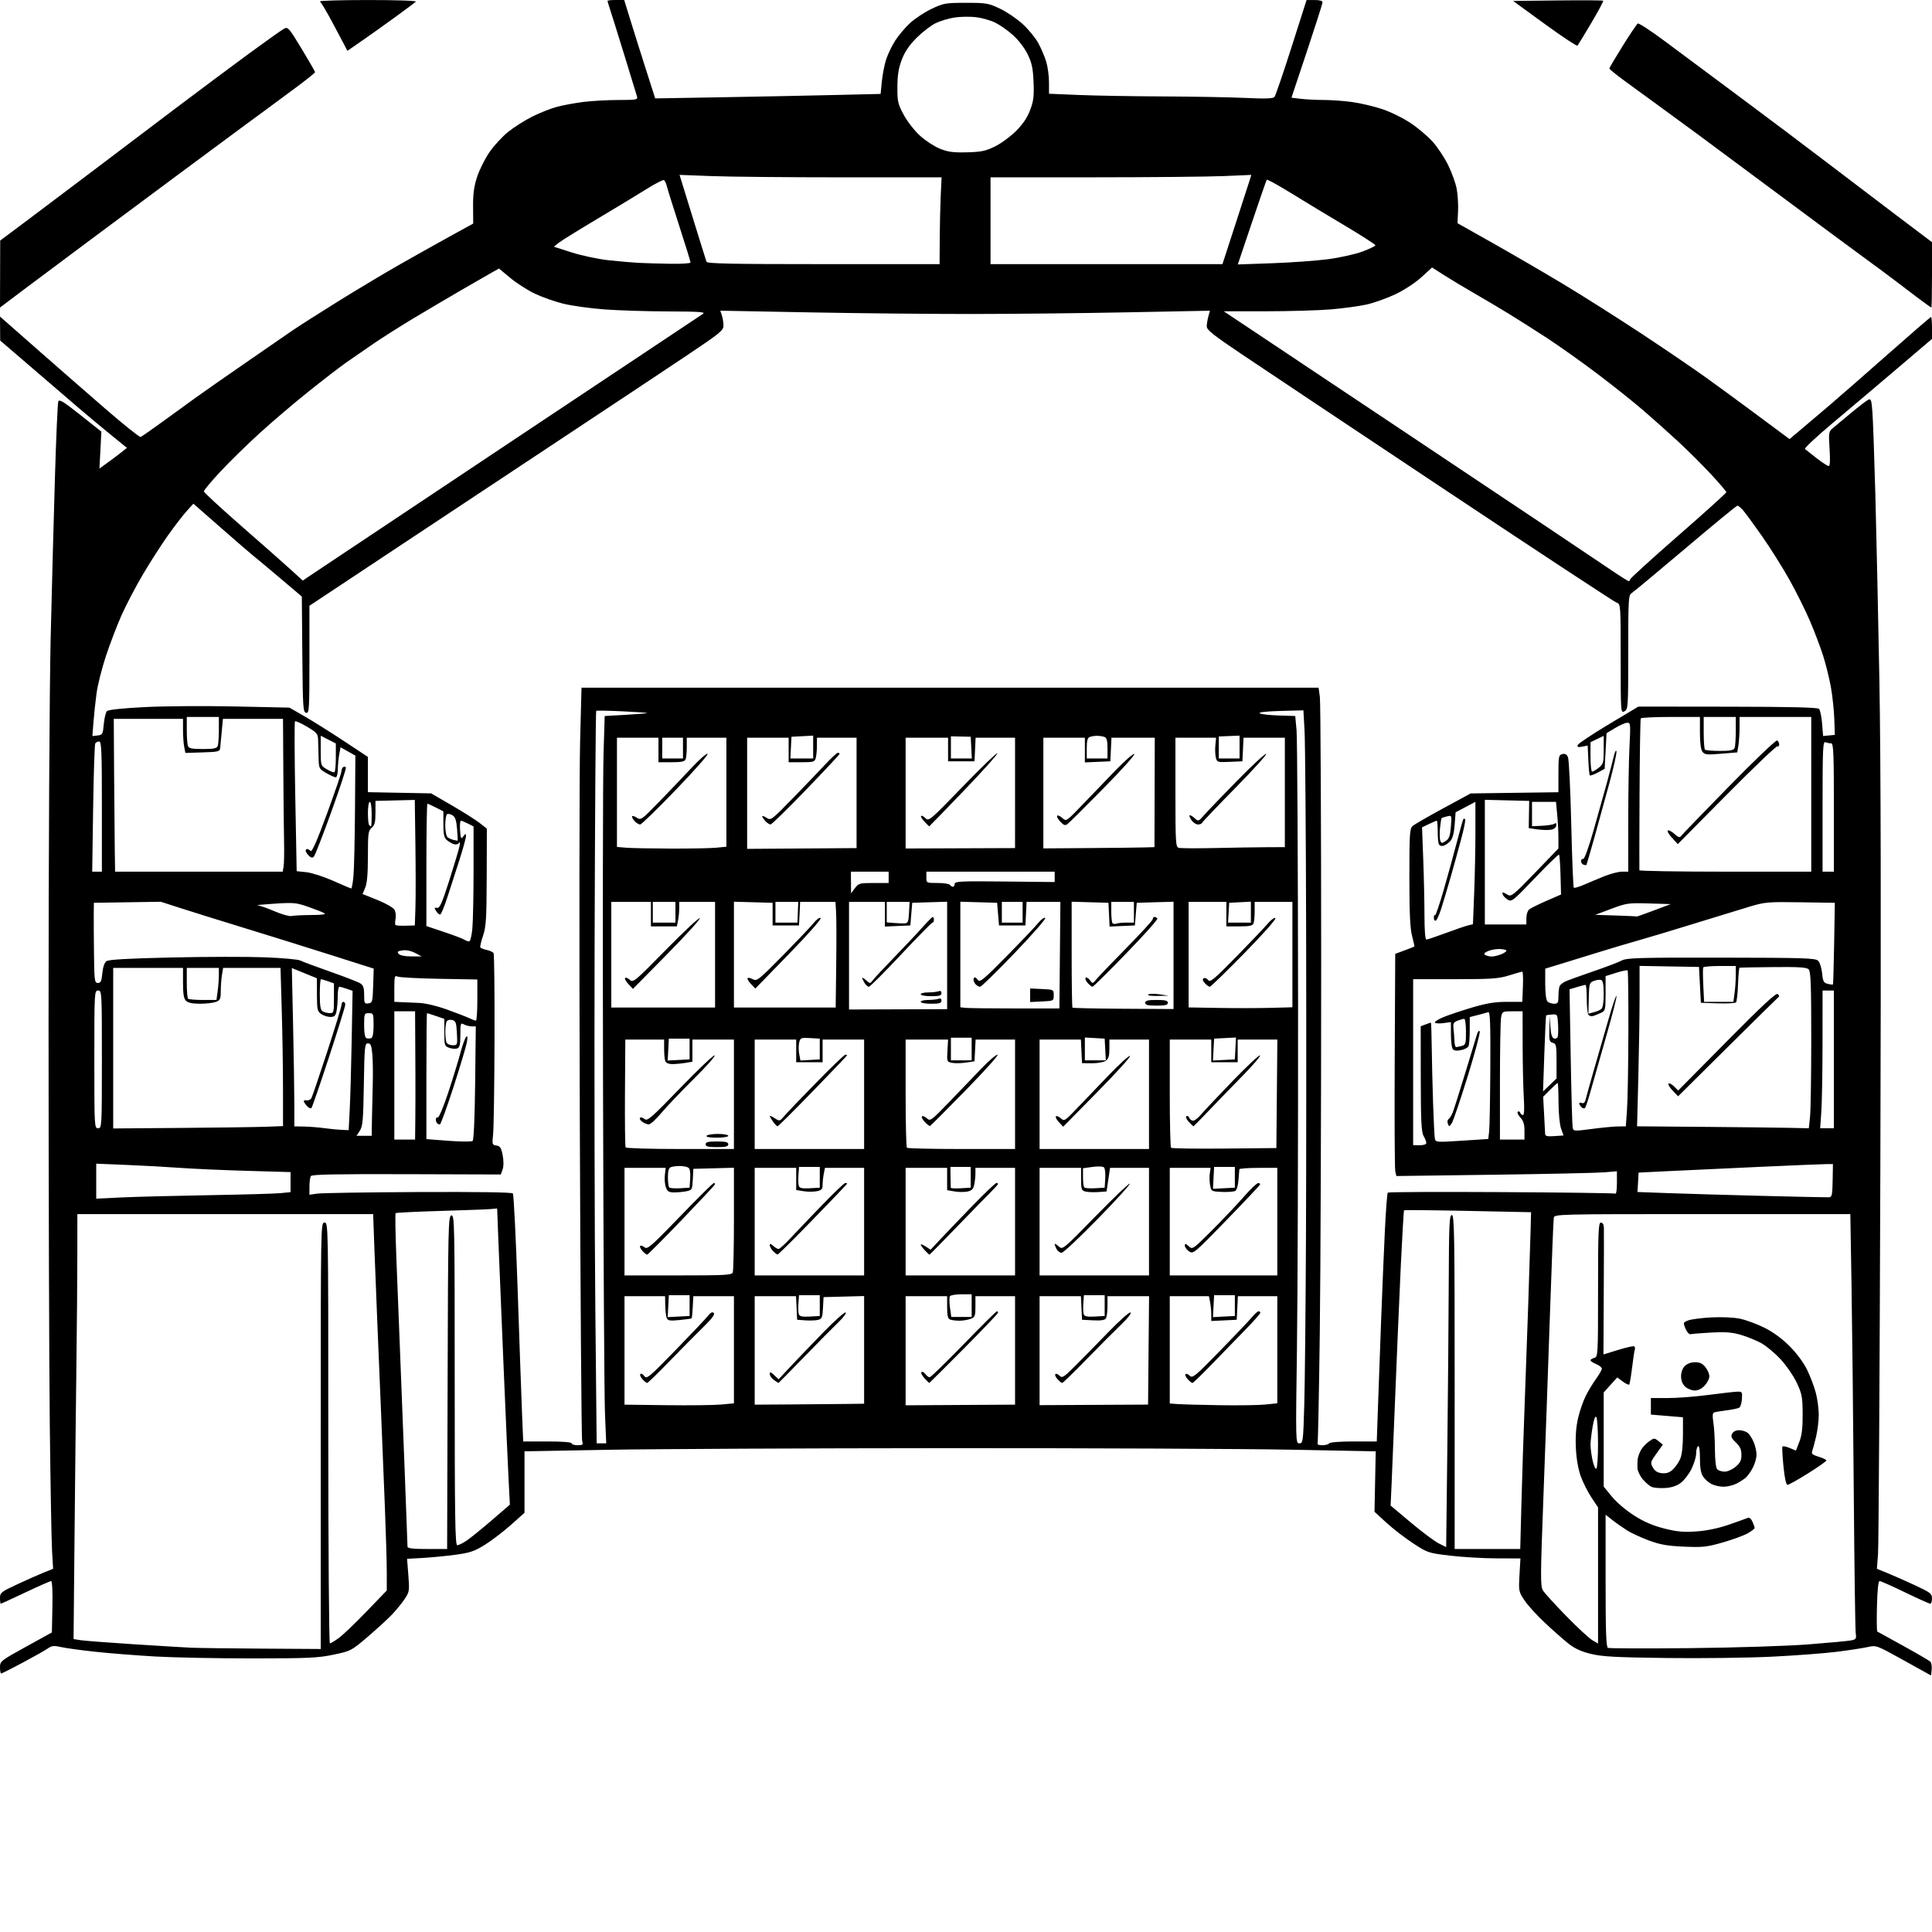 <svg version="1.1" xmlns="http://www.w3.org/2000/svg" xmlns:xlink="http://www.w3.org/1999/xlink" width="1024" height="1024" viewBox="0 0 1024 1024"><path stroke="none" fill="black" fill-rule="evenodd" d="M1023.823,884.898L1023.5,888.051L1009.0,879.996C994.607,872 994.467,871.948 990.0,872.955C987.525,873.513 980.194,874.641 973.709,875.463C967.223,876.284 951.698,877.459 939.209,878.074C926.719,878.689 901.65,879.007 883.5,878.781C856.358,878.443 849.21,878.056 843.234,876.601C838.029,875.334 834.624,873.766 831.234,871.074C828.63,869.007 823.046,864.082 818.826,860.13C814.605,856.177 809.736,850.819 808.006,848.222C804.943,843.624 804.874,843.271 805.361,834.75L805.862,826.0L793.181,825.969C786.206,825.952 775.167,825.303 768.648,824.528C756.982,823.141 756.673,823.038 748.897,817.932C744.551,815.079 738.188,810.163 734.756,807.006L728.516,801.267L728.837,785.253L729.157,769.239L684.329,768.369C659.673,767.891 577.85,767.526 502.5,767.558C427.15,767.59 345.812,767.98 321.75,768.426L278,769.236L278.0,785.528L278,801.82L270.75,808.268C266.762,811.815 260.575,816.539 257.0,818.768C251.488,822.203 249.132,823.005 241.5,824.04C236.55,824.711 228.733,825.475 224.129,825.738L215.759,826.215L216.437,834.883C217.084,843.153 216.993,843.734 214.462,847.526C213.002,849.712 209.939,853.456 207.654,855.848C205.369,858.239 199.588,863.535 194.806,867.618C186.268,874.908 185.947,875.075 176.806,877.004C168.625,878.731 163.433,878.971 133.861,878.984C115.359,878.993 92.184,878.542 82.361,877.982C72.537,877.422 58.352,876.307 50.837,875.505C43.323,874.704 35.079,873.578 32.519,873.004C28.524,872.109 27.483,872.224 25.182,873.816C23.707,874.836 17.708,878.219 11.851,881.335C5.995,884.451 0.932,887.0 0.601,887.0C0.271,887.0 0.0,885.513 0.0,883.696C0.0,880.485 0.387,880.179 13.75,872.815L27.5,865.237L27.778,851.619C27.942,843.586 27.671,838.0 27.116,838.0C26.599,838 20.472,840.7 13.5,844C6.528,847.3 0.639,850 0.412,850.0C0.185,850.0 2.5579538487363604e-14,848.642 5.684341886080802e-14,846.982C1.101428855665774e-13,844.152 0.577,843.696 9.25,839.664C14.338,837.299 20.671,834.494 23.325,833.432L28.149,831.5L27.59,822.0C27.282,816.775 26.743,786.782 26.391,755.349C26.04,723.916 25.747,627.841 25.74,541.849C25.733,455.006 26.224,364.606 26.845,338.5C27.459,312.65 28.482,274.175 29.117,253.0C29.752,231.825 30.548,213.741 30.886,212.813C31.385,211.441 33.58,212.778 42.616,219.957L53.732,228.789L53.221,238.561L52.71,248.332L57.105,245.165C59.522,243.423 62.797,240.958 64.382,239.688L67.263,237.378L57.882,229.74C52.722,225.538 45.477,219.491 41.783,216.3C38.088,213.11 27.198,203.75 17.582,195.5L0.099,180.5L0.049,174.146L1.1368683772161603e-13,167.793L3.253,170.646C5.042,172.216 13.67,179.8 22.427,187.5C31.184,195.2 46.258,208.356 55.924,216.735C65.591,225.114 73.959,231.805 74.52,231.604C75.082,231.403 80.406,227.698 86.353,223.37C92.299,219.041 100.165,213.335 103.832,210.689C107.5,208.043 119.05,199.974 129.5,192.76C139.95,185.545 151.2,177.781 154.5,175.507C157.8,173.232 168.825,166.191 179.0,159.858C189.175,153.526 204.25,144.512 212.5,139.826C220.75,135.14 232.744,128.425 239.153,124.903L250.806,118.5L250.738,109.5C250.688,102.789 251.231,98.785 252.872,93.76C254.083,90.053 256.999,84.203 259.352,80.76C261.705,77.317 266.164,72.454 269.263,69.954C272.361,67.453 278.181,63.763 282.198,61.753C286.214,59.743 292.166,57.406 295.424,56.559C298.683,55.712 304.971,54.564 309.398,54.009C313.825,53.454 322.102,53 327.791,53C337.157,53 338.09,52.835 337.658,51.25C337.396,50.288 334.403,40.5 331.008,29.5C327.613,18.5 324.198,7.572 323.418,5.215C322.638,2.858 322,0.721 322,0.465C322,0.209 323.99,0.0 326.422,0.0L330.845,0.0L333.993,10.25C335.725,15.888 339.42,27.623 342.203,36.328L347.265,52.157L381.882,51.56C400.922,51.233 427.805,50.698 441.623,50.373L466.746,49.782L467.402,43.141C467.763,39.488 468.787,34.25 469.678,31.5C470.568,28.75 472.734,24.25 474.491,21.5C476.249,18.75 479.813,14.549 482.413,12.165C485.013,9.78 490.147,6.405 493.82,4.665C500.115,1.683 501.163,1.5 512.0,1.5C522.774,1.5 523.911,1.695 530.0,4.582C533.575,6.278 538.994,9.95 542.042,12.743C545.091,15.536 548.817,20.085 550.322,22.851C551.828,25.617 553.716,30.045 554.519,32.69C555.322,35.336 555.983,40.242 555.989,43.593L556.0,49.687L571.75,50.34C580.413,50.699 600.55,51.045 616.5,51.109C632.45,51.173 652.025,51.529 660.0,51.901C670.731,52.401 674.76,52.266 675.5,51.382C676.05,50.725 680.1,38.904 684.5,25.114L692.5,0.042L696.75,0.021C699.511,0.007 700.989,0.438 700.968,1.25C700.951,1.938 697.239,13.589 692.718,27.142L684.5,51.784L689.5,52.383C692.25,52.713 697.73,52.987 701.678,52.991C705.625,52.996 712.375,53.486 716.678,54.08C720.98,54.674 728.089,56.342 732.476,57.787C736.956,59.263 743.625,62.536 747.692,65.257C751.673,67.92 756.993,72.439 759.512,75.299C762.032,78.16 765.648,83.65 767.548,87.5C769.448,91.35 771.476,96.975 772.056,100.0C772.635,103.025 772.972,108.379 772.805,111.897L772.5,118.294L791.0,128.722C801.175,134.457 817.825,144.14 828.0,150.239C838.175,156.338 856.85,168.157 869.5,176.504C882.15,184.851 897.675,195.408 904.0,199.965C910.325,204.522 919.325,211.088 924.0,214.556C928.675,218.025 936.1,223.53 940.5,226.791L948.5,232.718L954.573,227.609C957.914,224.799 964.869,218.9 970.029,214.5C975.189,210.1 989.213,197.838 1001.193,187.25C1013.173,176.663 1023.206,168 1023.488,168C1023.769,168 1024.0,170.615 1024.0,173.811L1024.0,179.621L1005.27,195.561C994.969,204.327 979.634,217.292 971.192,224.372C962.751,231.452 956.217,237.574 956.672,237.978C957.127,238.381 959.903,240.576 962.84,242.856C965.777,245.135 968.656,247 969.238,247C969.947,247 970.103,244.016 969.709,237.94C969.161,229.474 969.266,228.759 971.311,227.026C972.515,226.006 976.823,222.416 980.885,219.049C984.947,215.681 989.071,212.497 990.051,211.973C991.661,211.111 991.886,211.711 992.406,218.26C992.723,222.242 993.434,242.15 993.986,262.5C994.539,282.85 995.499,327.175 996.12,361.0C996.878,402.282 997.043,487.098 996.624,619.0C996.28,727.075 995.73,819.1 995.401,823.5L994.803,831.5L1000.152,833.667C1003.093,834.859 1009.663,837.766 1014.75,840.125C1023.184,844.037 1024.0,844.662 1024.0,847.208C1024.0,848.744 1023.581,850.0 1023.068,850.0C1022.556,850.0 1016.559,847.3 1009.742,844.0C1002.925,840.7 996.855,838.0 996.253,838.0C995.533,838.0 995.046,842.524 994.829,851.25C994.648,858.538 994.725,864.613 995.0,864.751C995.275,864.889 1001.486,868.31 1008.802,872.353C1016.118,876.396 1022.563,880.163 1023.125,880.725C1023.686,881.286 1024,883.164 1023.823,884.898zM138.75,873.807L170.0,874.0L170.0,761.0C170.0,648.667 170.012,648.0 172.0,648.0C173.988,648.0 174.0,648.667 174.0,759.5C174.0,820.825 174.382,871.0 174.85,871.0C175.317,871.0 177.455,869.719 179.6,868.153C181.745,866.587 188.338,860.286 194.25,854.15L205.0,842.993L205.0,833.475C205.0,828.24 204.547,812.604 203.992,798.728C203.438,784.853 202.525,762.25 201.964,748.5C201.402,734.75 200.531,713.825 200.029,702.0C199.526,690.175 198.813,672.175 198.445,662.0L197.775,643.5L119.387,643.5L41,643.5L40.989,665.0C40.983,676.825 40.762,703.15 40.497,723.5C40.233,743.85 39.786,784.855 39.503,814.621L38.989,868.743L42.745,869.331C44.81,869.655 57.3,870.614 70.5,871.462C83.7,872.311 97.425,873.142 101.0,873.31C104.575,873.477 121.562,873.701 138.75,873.807zM896.0,873.541C920.296,873.285 947.066,872.435 958.5,871.555C969.5,870.709 979.751,869.749 981.279,869.422C983.75,868.894 984.005,868.477 983.575,865.664C983.309,863.924 982.844,830.55 982.542,791.5C982.24,752.45 981.706,703.175 981.355,682.0L980.717,643.5L902.315,643.5C824.705,643.5 823.909,643.52 823.537,645.5C823.33,646.6 822.409,669.775 821.489,697.0C820.57,724.225 819.018,767.65 818.041,793.5C816.435,835.972 816.413,840.741 817.811,843.0C818.662,844.375 824.194,850.45 830.105,856.5C836.015,862.55 842.235,868.313 843.926,869.307L847.0,871.113L847.0,835.041L847.0,798.969L843.498,793.695C841.573,790.795 839.026,785.739 837.839,782.461C836.464,778.66 835.524,773.239 835.246,767.5C834.948,761.323 835.322,756.304 836.441,751.5C837.338,747.65 839.235,742.25 840.656,739.5C842.078,736.75 844.537,732.724 846.121,730.553C847.704,728.382 849.0,726.074 849.0,725.424C849.0,724.774 847.65,723.683 846.0,723.0C844.35,722.317 843.0,721.414 843.0,720.995C843.0,720.576 843.9,719.998 845.0,719.71C846.953,719.2 847.0,718.346 847.0,683.594C847.0,652.622 847.195,648.0 848.5,648.0C849.447,648.0 850.034,649.014 850.093,650.75C850.145,652.263 850.113,667.987 850.024,685.694L849.861,717.888L857.612,715.497C861.874,714.182 865.711,713.321 866.137,713.585C866.564,713.848 866.72,714.612 866.484,715.282C866.249,715.952 865.597,720.284 865.036,724.908C864.475,729.533 863.782,733.551 863.496,733.837C863.21,734.124 861.67,733.393 860.074,732.213L857.172,730.067L853.586,734.037L850.0,738.006L850.0,762.965L850.0,787.925L854.309,793.211C856.764,796.222 861.831,800.538 866.086,803.24C871.343,806.579 876.061,808.617 882.019,810.124C888.765,811.83 892.212,812.149 898.992,811.694C904.497,811.324 910.5,810.096 916.0,808.213C920.675,806.613 925.207,804.993 926.072,804.613C927.17,804.131 927.999,804.702 928.822,806.508C929.47,807.931 930.0,809.44 930.0,809.863C930.0,810.286 928.312,811.577 926.25,812.732C924.188,813.887 918.262,816.049 913.083,817.536C904.66,819.954 902.497,820.188 892.583,819.755C883.773,819.371 879.969,818.705 874.032,816.51C869.924,814.992 864.749,812.616 862.532,811.23C860.314,809.845 856.812,807.389 854.75,805.772L851.0,802.832L851.0,837.833C851.0,864.858 851.285,872.965 852.25,873.411C852.938,873.729 872.625,873.787 896.0,873.541zM226.495,821.0L236.989,821.0L237.245,732.764C237.485,649.641 237.601,644.508 239.25,644.19C240.906,643.871 241.0,648.562 241.0,731.427C241.0,804.611 241.224,819.0 242.36,819.0C243.109,819.0 245.39,817.867 247.43,816.483C249.471,815.098 255.44,810.261 260.695,805.733L270.25,797.5L269.603,785.0C269.247,778.125 268.02,750.45 266.876,723.5C265.732,696.55 264.504,666.85 264.148,657.5L263.5,640.5L260.227,640.817C258.427,640.991 246.427,641.441 233.56,641.817C220.694,642.193 209.946,642.725 209.677,643.0C209.408,643.275 209.585,653.85 210.069,666.5C210.554,679.15 211.421,701.2 211.996,715.5C212.571,729.8 213.702,758.825 214.509,780.0C215.317,801.175 215.982,819.062 215.989,819.75C215.997,820.67 218.772,821.0 226.495,821.0zM788.377,821.0L805.755,821.0L806.408,796.25C806.767,782.638 807.493,760.25 808.021,746.5C808.549,732.75 809.435,708.0 809.989,691.5C810.544,675.0 811.11,657.225 811.249,652.0L811.5,642.5L778.029,641.804C759.621,641.421 744.393,641.273 744.191,641.476C743.989,641.678 743.212,654.816 742.464,670.672C741.717,686.527 740.417,716.825 739.574,738.0C738.732,759.175 737.819,781.331 737.546,787.235L737.049,797.971L747.774,806.983C753.673,811.94 760.3,816.896 762.5,817.997L766.5,819.999L767.107,768.749C767.441,740.562 767.779,700.962 767.857,680.75C767.981,648.813 768.196,644.0 769.5,644.0C770.822,644.0 771.0,654.5 771.0,732.5L771.0,821.0L788.377,821.0zM882.54,788.676C879.768,788.844 876.563,788.579 875.418,788.086C874.274,787.593 872.136,785.762 870.668,784.018C869.201,782.274 867.948,779.644 867.885,778.173C867.822,776.703 867.869,774.6 867.989,773.5C868.11,772.4 868.83,770.298 869.589,768.829C870.349,767.36 872.28,765.225 873.881,764.085C876.72,762.063 876.849,762.057 879.068,763.854L881.343,765.696L877.954,770.415C874.734,774.899 874.64,775.268 876.064,777.817C877.136,779.736 878.51,780.592 880.891,780.822C883.296,781.054 884.906,780.499 886.697,778.822C888.06,777.545 889.81,774.983 890.587,773.128C891.461,771.043 892.0,766.211 892.0,760.468L892.0,751.18L883.5,750.471L875.0,749.763L875.0,745.382L875.0,741.0L883.908,741.0C888.808,741.0 898.37,740.273 905.158,739.384C911.946,738.496 918.85,737.708 920.5,737.634C923.386,737.505 923.491,737.65 923.258,741.436C923.125,743.6 922.494,745.695 921.855,746.09C921.216,746.485 918.216,747.117 915.19,747.496C912.163,747.874 909.156,748.387 908.508,748.635C907.679,748.954 907.559,750.478 908.106,753.794C908.532,756.382 908.908,762.798 908.94,768.05C908.978,774.069 909.444,778.044 910.2,778.8C910.86,779.46 912.625,780.0 914.123,780.0C915.621,780.0 918.231,778.835 919.923,777.411C922.345,775.374 923.0,774.029 923.0,771.098C923.0,768.278 922.282,766.687 920.043,764.541C917.681,762.279 917.286,761.335 918.078,759.854C918.679,758.731 920.141,758.013 921.785,758.032C923.278,758.049 925.283,758.658 926.239,759.384C927.196,760.111 928.659,762.332 929.489,764.32C930.32,766.309 931.0,769.318 931.0,771.008C931.0,772.697 930.148,775.749 929.106,777.79C928.065,779.83 926.377,782.233 925.356,783.129C924.335,784.026 922.06,785.488 920.3,786.379C918.539,787.271 915.48,788.0 913.5,788.0C911.52,788.0 908.64,787.348 907.099,786.551C905.558,785.754 903.555,783.97 902.648,782.586C901.509,780.846 901.0,777.882 901.0,772.976C901.0,768.501 900.631,766.11 900.0,766.5C899.45,766.84 899.0,768.578 899.0,770.363C899.0,772.147 897.878,775.859 896.507,778.611C895.135,781.362 892.566,784.684 890.797,785.992C888.64,787.586 885.919,788.471 882.54,788.676zM947.417,787.0C946.673,787.0 945.898,783.463 945.281,777.25C944.748,771.888 944.491,767.167 944.709,766.759C944.928,766.351 946.633,766.656 948.499,767.435L951.891,768.852L953.695,764.176C955.021,760.741 955.486,756.846 955.447,749.5C955.4,740.533 955.083,738.828 952.371,732.994C950.694,729.386 946.856,723.798 943.753,720.447C940.676,717.123 935.986,713.228 933.329,711.791C930.673,710.353 925.816,708.402 922.535,707.455C917.963,706.135 914.343,705.858 907.035,706.27C901.791,706.566 896.878,706.963 896.118,707.154C895.323,707.353 894.15,706.11 893.357,704.23C892.019,701.058 892.061,700.926 894.739,699.859C896.257,699.254 901.777,698.534 907.004,698.258C912.582,697.963 918.888,698.25 922.267,698.952C925.434,699.609 931.262,701.766 935.218,703.746C939.849,706.062 944.608,709.552 948.579,713.542C952.334,717.316 955.962,722.237 957.852,726.12C959.56,729.629 961.641,735.182 962.478,738.46C963.315,741.738 963.993,746.913 963.985,749.96C963.977,753.007 963.332,758.2 962.553,761.5C961.773,764.8 960.842,768.258 960.485,769.185C959.977,770.504 960.724,771.137 963.918,772.094C966.163,772.766 968.0,773.662 968.0,774.085C968.0,774.508 963.632,777.586 958.292,780.927C952.953,784.267 948.059,787.0 947.417,787.0zM846.084,778.448C846.588,778.137 846.993,772.171 846.985,765.191C846.976,758.211 846.581,751.887 846.107,751.138C845.53,750.228 844.872,751.913 844.122,756.22C843.505,759.764 843.0,764.067 843.0,765.783C843.0,767.498 843.488,771.177 844.084,773.958C844.681,776.739 845.581,778.759 846.084,778.448zM306.117,766.0C308.883,766.0 309.157,765.747 308.555,763.75C308.183,762.513 307.619,685.0 307.303,591.5C306.986,498.0 307.062,408.675 307.471,393.0L308.215,364.5L503.548,364.5L698.881,364.5L699.559,369.432C699.933,372.145 700.243,435.82 700.25,510.932C700.257,586.045 699.929,673.825 699.52,706.0C699.112,738.175 698.576,764.837 698.33,765.25C698.084,765.663 699.232,766.0 700.882,766.0C702.532,766.0 704.16,765.55 704.5,765.0C704.858,764.421 710.296,764.0 717.417,764.0L729.716,764.0L730.37,745.25C730.73,734.938 731.487,714.125 732.052,699.0C732.617,683.875 733.502,662.772 734.018,652.106C734.534,641.439 735.226,632.44 735.557,632.109C735.888,631.779 763.005,631.658 795.817,631.842C828.629,632.025 855.818,632.388 856.238,632.647C856.657,632.906 857.0,630.344 857.0,626.954L857.0,620.79L850.25,621.362C846.538,621.676 820.239,622.246 791.809,622.627L740.119,623.32L739.533,620.91C739.211,619.585 739.071,593.089 739.224,562.031L739.5,505.562L744.487,503.711C747.23,502.693 749.555,501.778 749.655,501.678C749.755,501.579 749.198,499.037 748.418,496.031C747.373,492.002 747,483.821 747,464.937C747,441.778 747.169,439.163 748.75,437.784C749.712,436.945 757.025,432.72 765.0,428.395L779.5,420.533L802.75,420.215L826.0,419.897L826.0,410.065C826.0,400.983 826.157,400.192 828.057,399.695C829.522,399.312 830.387,399.782 831.061,401.329C831.582,402.523 832.36,418.441 832.79,436.703C833.221,454.965 833.83,470.164 834.145,470.478C834.459,470.793 836.918,470.084 839.608,468.903C842.299,467.721 847.173,465.685 850.44,464.377C853.706,463.07 857.869,462 859.69,462L863.0,462.0L863.004,435.25C863.006,420.538 863.301,402.762 863.658,395.75C864.276,383.635 864.214,383.004 862.404,383.079C861.357,383.122 858.475,384.387 856.0,385.89L851.5,388.623L851.0,398.061L850.5,407.5L846.809,409.476C844.78,410.563 842.905,411.238 842.644,410.976C842.383,410.714 842.019,407.047 841.835,402.826L841.5,395.152L838.616,395.728C836.423,396.166 835.844,395.968 836.199,394.902C836.455,394.131 843.803,389.225 852.526,384.0L868.386,374.5L915.698,374.556C948.764,374.594 963.343,374.943 964.113,375.713C964.719,376.319 965.456,379.806 965.749,383.461L966.282,390.106L969.391,389.803L972.5,389.5L972.206,381.0C972.045,376.325 971.232,368.732 970.401,364.126C969.569,359.52 967.738,352.109 966.332,347.657C964.925,343.204 961.794,334.924 959.373,329.257C956.953,323.59 952.021,313.677 948.413,307.227C944.805,300.777 938.225,290.325 933.79,284.0C929.355,277.675 924.81,271.488 923.689,270.25C922.568,269.012 921.297,268.0 920.863,268.0C920.43,268 908.067,278.163 893.39,290.584C878.713,303.005 865.871,313.688 864.852,314.324C863.116,315.409 863,317.368 863.0,345.705C863.0,374.906 862.932,375.966 861.0,377.0C859.021,378.059 859.0,377.76 859.0,349.103C859,320.729 858.958,320.121 856.939,319.481C855.806,319.121 814.969,292.263 766.189,259.795C717.41,227.328 668.95,195.013 658.5,187.983C642.571,177.268 639.515,174.822 639.592,172.851C639.643,171.558 640.047,169.191 640.49,167.591L641.296,164.683L597.398,165.542C573.254,166.015 535.95,166.412 514.5,166.423C493.05,166.434 454.409,166.045 428.631,165.558L381.761,164.673L382.584,167.086C383.037,168.414 383.428,170.822 383.454,172.438C383.497,175.163 381.981,176.392 362.471,189.438C350.905,197.172 324.13,214.955 302.971,228.957C281.812,242.958 241.887,269.412 214.25,287.743L164.0,321.073L164,349.61C164,376.249 163.884,378.124 162.25,377.81C160.636,377.499 160.48,375.097 160.236,346.826L159.971,316.178L148.355,306.339C141.967,300.928 135.691,295.688 134.409,294.695C133.128,293.703 125.424,287.056 117.29,279.925L102.5,266.958L98.98,270.848C97.044,272.988 92.613,278.735 89.132,283.619C85.651,288.504 79.645,297.846 75.787,304.38C71.928,310.914 66.795,320.715 64.381,326.16C61.966,331.606 58.248,341.335 56.117,347.781C53.986,354.226 51.757,363.1 51.164,367.5C50.571,371.9 49.835,378.793 49.529,382.818L48.973,390.135L51.737,389.818C54.324,389.52 54.532,389.136 55.009,383.791C55.288,380.652 56.046,377.554 56.691,376.909C57.431,376.169 64.831,375.379 76.683,374.774C87.032,374.245 108.527,374.093 124.45,374.434L153.4,375.055L161.45,379.688C165.877,382.236 175.238,388.115 182.25,392.753L195,401.184L195.0,410.526L195.0,419.868L211.75,420.187L228.5,420.506L239.5,426.884C245.55,430.392 252.199,434.6 254.275,436.235L258.05,439.208L257.962,464.854C257.885,487.065 257.624,491.233 256.015,495.972C254.993,498.982 254.352,501.76 254.59,502.145C254.828,502.531 256.363,503.14 258,503.5C259.637,503.86 261.263,504.616 261.611,505.18C261.96,505.745 262.182,526.298 262.105,550.853C262.028,575.409 261.693,598.049 261.363,601.165C260.789,606.565 260.872,606.845 263.13,607.165C265.086,607.441 265.662,608.339 266.426,612.297C267.005,615.296 266.995,618.108 266.398,619.797L265.442,622.5L215.476,622.338C178.463,622.218 165.317,622.478 164.77,623.338C164.363,623.977 164.024,626.464 164.015,628.864L164,633.227L168.25,632.633C170.588,632.306 194.656,631.933 221.735,631.804C252.406,631.659 271.293,631.934 271.826,632.535C272.297,633.066 273.447,656.225 274.382,684.0C275.317,711.775 276.358,741.138 276.695,749.25L277.308,764.0L290.154,764.0C298.051,764.0 303.0,764.385 303.0,765.0C303.0,765.55 304.402,766.0 306.117,766.0zM318.777,765.0L321.313,765.0L320.651,749.25C320.286,740.587 319.823,663.075 319.621,577.0C319.418,490.925 319.533,411.275 319.876,400.0L320.5,379.5L331.5,378.877C337.55,378.535 342.725,378.12 343.0,377.956C343.275,377.792 337.425,377.368 330.0,377.014C322.575,376.66 316.275,376.55 316.0,376.768C315.725,376.987 315.346,431.916 315.157,498.833C314.968,565.75 315.135,653.013 315.528,692.75L316.241,765.0L318.777,765.0zM688.7,765.0C690.613,765.0 690.724,764.131 691.286,744.75C691.609,733.612 692.014,693.9 692.187,656.5C692.359,619.1 692.399,545.75 692.276,493.5C692.153,441.25 691.779,393.55 691.445,387.5L690.838,376.5L678.78,376.811C671.669,376.994 667.09,377.49 667.619,378.019C668.112,378.512 672.562,379.047 677.508,379.208L686.5,379.5L687.199,387.0C687.583,391.125 687.944,455.475 688.002,530.0C688.06,604.525 687.791,687.888 687.405,715.25C686.708,764.553 686.72,765.0 688.7,765.0zM353.25,744.778C365.488,744.931 378.538,744.773 382.25,744.427L389.0,743.797L389.0,715.399L389.0,687.0L378.244,687.0L367.488,687.0L367.174,692.737C367.001,695.892 366.73,698.603 366.573,698.761C366.415,698.918 363.529,699.317 360.159,699.646C354.912,700.159 353.935,699.994 353.361,698.498C352.992,697.538 352.648,694.56 352.595,691.882L352.5,687.012L341.75,687.006L331.0,687.0L331,715.75L331,744.5L353.25,744.778zM419.253,744.377C429.839,744.31 442.887,744.197 448.25,744.127L458.0,744.0L458.0,715.466L458.0,686.932L447.25,687.216L436.5,687.5L436.2,693.243C435.938,698.266 435.614,699.059 433.62,699.559C432.366,699.874 429.351,699.989 426.92,699.816L422.5,699.5L422.202,693.25L421.905,687.0L410.952,687.0L400.0,687.0L400.003,715.75L400.005,744.5L419.253,744.377zM508.999,744.667L537.999,744.5L537.999,715.75L538.0,687.0L527.5,687.0L517.0,687.0L517.0,692.525C517.0,697.535 516.761,698.14 514.435,699.025C513.024,699.561 510.361,700.0 508.517,700.0C506.672,700.0 504.452,699.727 503.582,699.393C502.387,698.935 502.0,697.344 502.0,692.893L502.0,687.0L491.0,687.0L480.0,687.0L480.0,715.917L480.0,744.834L508.999,744.667zM579.75,744.614L608.5,744.466L608.765,715.733L609.031,687.0L598.015,687.0L587.0,687.0L586.985,692.25C586.976,695.138 586.597,698.087 586.142,698.805C585.575,699.699 583.456,700.013 579.407,699.805L573.5,699.5L573.202,693.25L572.905,687.0L561.952,687.0L551.0,687.0L551.0,715.881L551.0,744.763L579.75,744.614zM646.5,744.789C656.4,744.948 667.312,744.783 670.75,744.423L677.0,743.767L677.0,715.384L677.0,687.0L666.548,687.0L656.095,687.0L655.798,693.25L655.5,699.5L648.75,699.83L642.0,700.159L642.0,696.705C642.0,694.805 641.719,691.844 641.375,690.125L640.75,687.0L630.375,687.0L620.0,687.0L620.0,715.443L620.0,743.885L624.25,744.193C626.587,744.362 636.6,744.63 646.5,744.789zM898.236,737.0C896.664,737.0 894.392,736.082 893.189,734.961C891.751,733.622 891.0,731.734 891.0,729.461C891.0,727.333 891.77,725.23 893.0,724.0C894.222,722.778 896.333,722.0 898.427,722.0C900.939,722.0 902.409,722.704 903.927,724.635C905.067,726.084 906.0,728.268 906.0,729.489C906.0,730.709 904.896,732.899 903.548,734.354C901.998,736.027 900.044,737.0 898.236,737.0zM343.003,733.0C342.622,733.0 341.493,732.097 340.494,730.994C339.496,729.89 339.013,728.654 339.421,728.245C339.829,727.837 340.773,728.337 341.518,729.356C342.77,731.067 344.028,730.022 357.98,715.684C366.288,707.146 374.025,698.967 375.172,697.509C376.619,695.669 377.577,695.177 378.3,695.9C379.023,696.623 377.371,698.865 372.905,703.221C369.364,706.674 361.344,714.788 355.082,721.25C348.82,727.712 343.385,733.0 343.003,733.0zM412.623,733.0C412.525,733.0 411.445,732.299 410.223,731.443C409,730.587 408.0,729.159 408.0,728.269C408.0,726.944 408.424,727.05 410.341,728.85L412.682,731.049L419.486,723.775C423.229,719.774 431.008,711.671 436.773,705.77C442.538,699.868 447.686,695.306 448.212,695.631C448.739,695.957 446.994,698.31 444.335,700.861C441.676,703.413 433.493,711.688 426.151,719.25C418.809,726.812 412.721,733.0 412.623,733.0zM492.554,733.0C492.441,733.0 491.293,731.877 490.004,730.504C488.714,729.131 487.997,727.669 488.411,727.256C488.825,726.842 489.739,727.29 490.442,728.252C491.145,729.213 492.178,730.0 492.738,730.0C493.297,730.0 501.401,722.125 510.747,712.5C520.092,702.875 528.022,695.0 528.369,695.0C528.716,695.0 528.998,695.337 528.995,695.75C528.993,696.163 520.839,704.712 510.875,714.75C500.912,724.788 492.667,733.0 492.554,733.0zM562.991,733.0C562.617,733.0 561.493,732.097 560.494,730.994C559.496,729.89 558.987,728.68 559.363,728.303C559.74,727.927 560.74,728.312 561.587,729.158C562.972,730.544 563.793,730.032 569.813,724.031C573.491,720.364 581.373,712.328 587.329,706.172C593.284,700.016 598.631,695.272 599.21,695.63C599.815,696.004 597.758,698.674 594.382,701.901C591.147,704.992 582.914,713.253 576.086,720.26C569.259,727.267 563.366,733.0 562.991,733.0zM632.01,733.0C631.625,733.0 630.493,732.097 629.494,730.994C628.496,729.89 627.987,728.68 628.363,728.303C628.74,727.927 629.757,728.328 630.623,729.194C632.057,730.628 633.481,729.455 646.475,716.135C654.327,708.086 661.973,700.038 663.465,698.25C664.957,696.462 666.588,695.0 667.089,695.0C667.59,695.0 668.0,695.368 668.0,695.818C668.0,696.268 664.513,700.208 660.25,704.573C655.987,708.938 648.047,717.119 642.605,722.754C637.163,728.389 632.395,733.0 632.01,733.0zM359.699,697.801L365.5,697.5L365.5,692.0L365.5,686.5L360.0,686.5L354.5,686.5L354.199,692.301L353.897,698.103L359.699,697.801zM429.239,697.803L434.5,697.5L434.5,692.0L434.5,686.5L429.0,686.5L423.5,686.5L423.187,690.864C423.015,693.265 423.122,695.876 423.426,696.667C423.831,697.723 425.375,698.025 429.239,697.803zM509.594,698.0L515.0,698.0L515.0,692.0L515.0,686.0L509.559,686.0C506.566,686.0 503.827,686.471 503.472,687.046C503.116,687.621 503.132,690.321 503.506,693.046L504.188,698.0L509.594,698.0zM580.239,697.803L585.5,697.5L585.5,692.0L585.5,686.5L580.0,686.5L574.5,686.5L574.187,690.864C574.015,693.265 574.122,695.876 574.426,696.667C574.831,697.723 576.375,698.025 580.239,697.803zM648.699,697.801L654.5,697.5L654.5,692.0L654.5,686.5L649.0,686.5L643.5,686.5L643.199,692.301L642.897,698.103L648.699,697.801zM359.393,676.0C384.361,676.0 387.859,675.809 388.393,674.418C388.727,673.548 389.0,660.708 389.0,645.884L389.0,618.932L378.25,619.216L367.5,619.5L367.204,625.134C366.919,630.54 366.782,630.794 363.829,631.384C362.135,631.723 359.22,632.0 357.35,632.0C354.595,632.0 353.76,631.499 352.946,629.358C352.394,627.905 352.141,624.98 352.385,622.858L352.828,619.0L341.914,619.0L331.0,619.0L331.0,647.5L331.0,676.0L359.393,676.0zM429.0,676.0L458.0,676.0L458.0,647.5L458.0,619.0L447.625,619.0L437.25,619.0L436.625,622.125C436.281,623.844 436.0,626.487 436.0,628.0C436.0,630.276 435.465,630.857 432.898,631.37C431.191,631.712 428.041,631.71 425.898,631.368L422.0,630.744L422.0,624.872L422.0,619.0L411.0,619.0L400.0,619.0L400.0,647.5L400.0,676.0L429.0,676.0zM509.0,676.0L538.0,676.0L538.0,647.5L538.0,619.0L527.5,619.0L517.0,619.0L517.0,621.875C517.0,623.456 516.724,626.132 516.386,627.821C515.914,630.181 515.099,631.039 512.864,631.53C511.265,631.881 508.166,631.866 505.978,631.496L502.0,630.824L502.0,624.912L502.0,619.0L491.0,619.0L480.0,619.0L480.0,647.5L480.0,676.0L509.0,676.0zM580.0,676.0L609.0,676.0L609.0,647.5L609.0,619.0L598.676,619.0L588.351,619.0L587.426,625.25L586.5,631.5L582.08,631.816C579.649,631.989 576.612,631.868 575.33,631.547C573.215,631.016 573.0,630.41 573.0,624.981L573.0,619.0L562.0,619.0L551.0,619.0L551.0,647.5L551.0,676.0L580.0,676.0zM648.5,676.0L677.0,676.0L677.0,647.5L677.0,619.0L667.0,619.0C661.5,619.0 656.944,619.337 656.876,619.75C656.808,620.163 656.602,622.712 656.417,625.416C656.233,628.119 655.501,630.706 654.791,631.164C654.081,631.623 650.913,631.886 647.751,631.749C642.123,631.505 641.989,631.432 641.389,628.243C641.051,626.452 640.973,623.64 641.214,621.993L641.654,619.0L630.827,619.0L620.0,619.0L620.0,647.5L620.0,676.0L648.5,676.0zM342.977,665.0C342.61,665.0 341.493,664.097 340.494,662.994C339.496,661.89 338.965,660.701 339.315,660.351C339.665,660.001 340.707,660.342 341.629,661.107C343.133,662.355 345.085,660.657 360.439,644.75C369.861,634.987 377.93,627.0 378.369,627.0C378.808,627.0 379.017,627.39 378.833,627.867C378.65,628.343 370.657,636.893 361.072,646.867C351.487,656.84 343.344,665.0 342.977,665.0zM412.12,664.941C411.779,664.908 410.712,664.083 409.75,663.107C408.788,662.131 408.0,660.738 408.0,660.011C408.0,659.038 408.482,659.126 409.829,660.345C410.835,661.255 412.097,662.0 412.634,662.0C413.171,662.0 416.029,659.413 418.986,656.25C421.942,653.087 429.462,645.212 435.696,638.75C441.929,632.288 447.473,627.0 448.015,627.0C448.557,627.0 449.0,627.162 449.0,627.359C449.0,627.557 440.842,636.107 430.87,646.359C420.899,656.612 412.461,664.973 412.12,664.941zM492.637,665.0C492.478,665.0 491.37,663.958 490.174,662.686C488.978,661.413 488.0,660.052 488.0,659.662C488.0,659.273 489.178,659.726 490.618,660.669L493.236,662.384L498.313,656.942C501.105,653.949 508.742,645.987 515.283,639.25C521.825,632.513 527.587,627.0 528.088,627.0C528.59,627.0 529.0,627.224 529.0,627.497C529.0,627.77 526.856,630.133 524.235,632.747C521.614,635.361 513.497,643.688 506.197,651.25C498.897,658.812 492.795,665.0 492.637,665.0zM650.0,646.76C632.97,664.306 632.44,664.749 630.25,663.273C629.013,662.439 628.0,661.066 628.0,660.223C628.0,658.948 628.344,659.001 630.041,660.537C632.055,662.359 632.213,662.252 642.291,652.205C647.906,646.606 655.425,638.675 659.0,634.58C662.575,630.485 666.1,627.104 666.833,627.067C667.567,627.03 668.017,627.389 667.833,627.865C667.65,628.341 659.625,636.844 650.0,646.76zM562.682,664.0C561.795,664.0 560.605,663.13 560.035,662.066C559.466,661.002 559.0,659.807 559.0,659.411C559.0,659.014 559.95,659.547 561.112,660.595C563.223,662.499 563.23,662.494 580.622,644.697C590.191,634.905 598.37,627.111 598.798,627.375C599.226,627.64 591.638,635.989 581.935,645.928C572.232,655.868 563.568,664.0 562.682,664.0zM64.25,634.675C71.537,634.326 92.35,633.788 110.5,633.478C128.65,633.169 145.863,632.678 148.75,632.386L154.0,631.856L154.0,626.545L154.0,621.234L130.75,620.563C117.963,620.193 102.1,619.49 95.5,619C88.9,618.51 76.188,617.808 67.25,617.441L51.0,616.772L51.0,626.041L51.0,635.31L64.25,634.675zM969.341,634.593C970.968,634.511 971.2,633.486 971.341,625.75L971.5,616.999L968.5,616.983C966.85,616.975 950.2,617.664 931.5,618.515C912.8,619.367 890.975,620.387 883.0,620.782L868.5,621.5L868.202,626.641L867.903,631.783L884.202,632.383C893.166,632.713 915.575,633.366 934.0,633.835C952.425,634.303 968.328,634.645 969.341,634.593zM360.462,629.795L365.5,629.5L365.811,624.597C366.017,621.351 365.679,619.412 364.811,618.862C364.09,618.405 362.074,618.024 360.332,618.015C358.589,618.007 356.452,618.273 355.582,618.607C354.448,619.042 354.0,620.553 354.0,623.94C354.0,626.54 354.32,628.987 354.712,629.378C355.103,629.77 357.69,629.957 360.462,629.795zM429.239,629.803L434.5,629.5L434.5,624.0L434.5,618.5L429.0,618.5L423.5,618.5L423.187,622.864C423.015,625.265 423.122,627.876 423.426,628.667C423.831,629.723 425.375,630.025 429.239,629.803zM509.25,629.802L514.5,629.5L514.5,624.0L514.5,618.5L509.117,618.5L503.733,618.5L503.8,623.75C503.837,626.638 503.897,629.249 503.933,629.552C503.97,629.856 506.363,629.969 509.25,629.802zM580.462,629.795L585.5,629.5L585.81,624.61C585.981,621.921 585.686,619.286 585.154,618.754C584.592,618.192 582.05,618.08 579.093,618.487L574.0,619.188L574.0,623.927C574.0,626.534 574.32,628.987 574.712,629.378C575.103,629.77 577.69,629.957 580.462,629.795zM648.699,629.801L654.5,629.5L654.5,624.0L654.5,618.5L649.0,618.5L643.5,618.5L643.199,624.301L642.897,630.103L648.699,629.801zM360.559,609.0L389.0,609.0L389.0,580.0L389.0,551.0L378.0,551.0L367.0,551.0L367.0,556.869L367.0,562.738L363.25,563.358C361.188,563.699 358.086,563.983 356.357,563.989C354.406,563.996 352.984,563.4 352.607,562.418C352.273,561.548 352.0,558.623 352.0,555.918L352.0,551.0L341.714,551.0L331.429,551.0L331.247,579.148C331.146,594.629 331.302,607.679 331.591,608.148C331.881,608.616 344.916,609.0 360.559,609.0zM429.0,609.0L458.0,609.0L458.0,580.0L458.0,551.0L447.0,551.0L436.0,551.0L436.0,557.0L436.0,563.0L429.0,563.0L422.0,563.0L422.0,557.0L422.0,551.0L411.0,551.0L400.0,551.0L400.0,580.0L400.0,609.0L429.0,609.0zM509.667,609.0L538.0,609.0L538.0,580.0L538.0,551.0L527.55,551.0L517.1,551.0L516.8,556.75L516.5,562.5L512.0,563.186C509.525,563.564 506.225,563.632 504.666,563.338C501.886,562.814 501.839,562.692 502.166,556.9L502.5,550.996L491.25,550.998L480.0,551.0L480.0,579.333C480.0,594.917 480.3,607.967 480.667,608.333C481.033,608.7 494.083,609.0 509.667,609.0zM580.0,609.0L609.0,609.0L609.0,580.0L609.0,551.0L598.5,551.0L588.0,551.0L588.0,555.943C588.0,559.693 587.534,561.213 586.07,562.239C585.008,562.982 581.746,563.57 578.82,563.545L573.5,563.5L573.202,557.25L572.905,551.0L561.952,551.0L551.0,551.0L551.0,580.0L551.0,609.0L580.0,609.0zM648.932,608.765L676.5,608.5L676.765,579.75L677.031,551.0L666.515,551.0L656.0,551.0L656.0,557.0L656.0,563.0L649.0,563.0L642.0,563.0L642.0,557.0L642.0,551.0L631.0,551.0L620.0,551.0L620.0,579.333C620.0,594.917 620.307,607.974 620.682,608.349C621.057,608.724 633.77,608.912 648.932,608.765zM380.0,608.0C375.333,608.0 374.0,607.667 374.0,606.5C374.0,605.333 375.333,605.0 380.0,605.0C384.667,605.0 386.0,605.333 386.0,606.5C386.0,607.667 384.667,608.0 380.0,608.0zM752.5,607.0C754.652,607.0 755.986,606.519 755.965,605.75C755.945,605.062 755.286,603.375 754.5,602.0C753.358,600.002 753.064,593.919 753.035,571.725L753.0,543.95L755.565,542.975C756.976,542.439 758.255,542.0 758.408,542.0C758.561,542.0 758.757,547.737 758.842,554.75C758.927,561.763 759.247,575.15 759.553,584.5C759.859,593.85 760.289,602.4 760.509,603.5C760.896,605.438 761.34,605.472 774.864,604.594L788.82,603.687L789.283,599.594C789.537,597.342 789.815,582.122 789.9,565.771C790.023,542.043 789.796,536.129 788.777,536.472C788.075,536.708 785.587,537.391 783.25,537.989L779.0,539.077L779.0,545.957C779.0,549.741 778.732,553.536 778.403,554.391C778.075,555.246 776.226,556.242 774.294,556.605C771.814,557.07 770.524,556.857 769.906,555.882C769.424,555.122 769.024,551.628 769.015,548.118L769.0,541.737L765,542.273C762.8,542.568 760.781,542.455 760.514,542.022C760.246,541.589 762.158,540.327 764.764,539.217C767.369,538.108 774.191,535.805 779.925,534.1C787.907,531.726 792.282,531.0 798.599,531.0L806.848,531.0L807.174,522.998C807.353,518.596 807.203,514.996 806.839,514.998C806.476,514.999 803.326,515.894 799.839,516.987C794.316,518.718 790.635,518.976 771.25,518.987L749.0,519.0L749.0,563.0L749.0,607.0L752.5,607.0zM250.5,604.727C251.112,604.222 251.632,592.274 251.839,573.951L252.178,544.0L250.023,544.0C248.838,544.0 246.998,543.534 245.934,542.965C244.113,541.99 244.0,542.314 244.0,548.496C244.0,553.622 243.645,555.199 242.383,555.683C241.494,556.025 239.581,555.885 238.133,555.374C235.618,554.485 235.5,554.119 235.5,547.229L235.5,540.014L231.072,538.507C228.636,537.678 226.499,537.0 226.322,537.0C226.145,537.0 226.0,552.019 226.0,570.376L226.0,603.753L237.75,604.652C244.213,605.147 249.95,605.181 250.5,604.727zM214.5,604.0L220.0,604.0L220.118,593.75C220.183,588.112 220.207,577.2 220.172,569.5C220.138,561.8 220.085,551.112 220.055,545.75L220.0,536.0L214.5,536.0L209.0,536.0L209.0,570.0L209.0,604.0L214.5,604.0zM801.5,604.0L808.0,604.0L808.0,599.314C808.0,595.882 807.419,594.011 805.829,592.318C804.636,591.048 804.022,589.669 804.466,589.254C804.91,588.839 805.475,589.062 805.72,589.75C805.966,590.438 806.628,591.0 807.191,591.0C807.858,591.0 808.017,587.77 807.646,581.75C807.332,576.663 807.058,564.288 807.037,554.25L807.0,536.0L801.625,536.0C796.405,536.0 796.232,536.09 795.625,539.125C795.281,540.844 795.0,556.144 795.0,573.125L795.0,604.0L801.5,604.0zM379.941,603.0C376.156,603.0 374.114,602.625 374.5,602.0C374.84,601.45 377.566,601.0 380.559,601.0C383.552,601.0 386.0,601.45 386.0,602.0C386.0,602.557 383.314,603.0 379.941,603.0zM823.852,602.163L828.705,601.827L827.396,598.163C826.657,596.092 826.069,590.045 826.044,584.25C826.02,578.612 825.82,574.0 825.6,574.0C825.38,574.0 823.557,575.643 821.55,577.65L817.899,581.301L818.4,590.4C818.675,595.405 818.922,600.175 818.95,601.0C818.988,602.169 820.071,602.426 823.852,602.163zM192.977,602.0L197.0,602.0L197.137,593.25C197.213,588.438 197.406,580.0 197.567,574.5C197.727,569.0 197.621,561.913 197.331,558.75C196.902,554.07 196.468,553.0 195,553.0C193.327,553.0 193.171,554.585 192.848,574.795C192.548,593.597 192.256,596.962 190.727,599.295L188.954,602.0L192.977,602.0zM843.725,598.361C849.101,597.652 855.348,597.056 857.607,597.036L861.713,597.0L862.346,588.25C862.694,583.438 863.024,564.952 863.079,547.172C863.133,529.392 862.952,514.619 862.677,514.343C862.401,514.068 859.661,514.635 856.588,515.604L851.0,517.365L851.0,526.514C851.0,535.015 850.841,535.738 848.75,536.74C847.513,537.333 845.636,538.1 844.58,538.443C843.481,538.801 842.312,538.519 841.845,537.784C841.397,537.078 841.024,533.237 841.015,529.25C841.007,525.263 840.715,522.0 840.366,522.0C840.017,522.0 837.966,522.529 835.807,523.176L831.883,524.352L832.501,559.926C832.841,579.492 833.306,596.434 833.534,597.575C833.943,599.612 834.128,599.627 843.725,598.361zM181.151,598.859L184.803,599.0L185.376,587.75C185.691,581.562 186.158,564.947 186.413,550.826L186.876,525.153L183.789,524.076C182.091,523.484 180.319,523.0 179.851,523.0C179.383,523.0 179.0,525.194 179.0,527.875C179.0,530.556 178.719,534.156 178.375,535.875C177.864,538.432 177.268,539.0 175.098,539.0C173.639,539.0 171.445,538.299 170.223,537.443C168.218,536.039 167.999,535.034 167.985,527.193L167.969,518.5L161.324,515.793L154.679,513.087L155.34,543.206C155.703,559.772 156.0,578.652 156.0,585.163L156.0,597.0L161.25,597.099C164.137,597.153 168.975,597.54 172.0,597.958C175.025,598.376 179.143,598.782 181.151,598.859zM52.0,598.0C53.963,598.0 54.0,597.333 54.0,561.5C54.0,525.667 53.963,525.0 52.0,525.0C50.037,525.0 50.0,525.667 50.0,561.5C50.0,597.333 50.037,598.0 52.0,598.0zM96.25,597.817C116.188,597.659 136.438,597.377 141.25,597.191L150.0,596.853L150.0,577.588C150.0,566.992 149.703,548.125 149.34,535.662L148.681,513.0L133.471,513.0L118.262,513.0L117.642,516.75C117.301,518.812 117.017,522.649 117.011,525.275C117.001,529.475 116.691,530.167 114.435,531.025C113.024,531.561 109.231,532.0 106.006,532.0C102.009,532.0 99.643,531.5 98.571,530.429C97.407,529.264 97.0,526.803 97.0,520.929L97.0,513.0L78.5,513.0L60.0,513.0L60.0,555.553L60.0,598.105L96.25,597.817zM947.608,597.764L958.715,598.0L959.358,591.853C959.711,588.473 960.0,569.83 960.0,550.425C960.0,521.824 959.74,514.883 958.625,513.768C957.549,512.692 953.472,512.433 939.875,512.575C930.319,512.675 922.275,512.812 922.0,512.88C921.725,512.947 921.363,516.939 921.195,521.751C921.028,526.563 920.537,530.856 920.104,531.291C919.671,531.726 915.309,531.951 910.409,531.791L901.5,531.5L901.0,522.0L900.5,512.5L884.75,512.225L869.0,511.949L869.0,528.812C869.0,538.087 868.703,557.218 868.34,571.324L867.68,596.973L902.09,597.25C921.016,597.403 941.498,597.634 947.608,597.764zM968.361,598.0L972.0,598.0L972.0,561.5L972.0,525.0L969.0,525.0L966.0,525.0L965.978,552.75C965.965,568.013 965.678,584.438 965.339,589.25L964.723,598.0L968.361,598.0zM412.107,596.969C411.773,596.951 410.712,595.854 409.75,594.53C408.788,593.207 408.0,591.861 408.0,591.539C408.0,591.217 409.183,591.729 410.63,592.677C413.212,594.369 413.304,594.347 415.757,591.45C417.131,589.827 424.751,581.862 432.691,573.75C440.63,565.638 447.548,559.0 448.063,559.0C448.578,559.0 449.0,559.143 449.0,559.318C449.0,559.492 440.836,568.042 430.857,578.318C420.879,588.593 412.442,596.986 412.107,596.969zM492.986,596.769C492.655,596.917 491.394,595.984 490.183,594.695C488.972,593.406 488.287,592.047 488.66,591.674C489.033,591.301 490.193,591.77 491.239,592.717C493.069,594.373 493.524,594.04 503.32,583.876C508.919,578.068 516.58,570.095 520.344,566.158C524.108,562.221 527.882,559.0 528.73,559.0C529.578,559.0 522.018,567.438 511.929,577.75C501.841,588.062 493.316,596.621 492.986,596.769zM581.564,578.841L563.5,597.182L561.241,594.767C559.998,593.438 559.287,592.047 559.66,591.674C560.033,591.301 561.196,591.773 562.246,592.722C564.082,594.384 564.406,594.185 570.795,587.475C574.447,583.639 582.122,575.633 587.851,569.683C593.58,563.734 598.573,559.234 598.948,559.683C599.322,560.133 591.5,568.753 581.564,578.841zM632.551,597.0C632.44,597.0 631.336,595.922 630.099,594.605C628.845,593.27 628.279,591.946 628.82,591.611C629.354,591.281 630.048,591.684 630.364,592.506C630.679,593.328 631.586,594.0 632.38,594.0C633.173,594.0 635.051,592.538 636.554,590.75C638.056,588.962 645.509,581.053 653.115,573.174C660.721,565.294 667.336,559.089 667.814,559.385C668.292,559.68 664.138,564.552 658.584,570.211C653.03,575.87 644.946,584.212 640.62,588.75C636.293,593.288 632.663,597.0 632.551,597.0zM769.416,595.423C768.149,597.232 768.03,597.241 767.389,595.572C767.015,594.596 767.196,593.497 767.792,593.129C768.387,592.761 769.396,591.118 770.033,589.48C770.669,587.841 773.658,578.4 776.674,568.5C779.69,558.6 782.488,549.393 782.89,548.04C783.305,546.646 783.91,546.045 784.286,546.654C784.651,547.245 781.758,558.027 777.856,570.614C773.954,583.201 770.156,594.365 769.416,595.423zM233.13,596.0C232.692,596.0 232.033,595.7 231.667,595.333C231.3,594.967 231.0,594.067 231.0,593.333C231.0,592.6 231.483,592.112 232.073,592.25C232.663,592.388 235.15,586.425 237.6,579.0C240.05,571.575 242.944,562.146 244.031,558.046C245.119,553.946 246.491,550.121 247.082,549.546C247.845,548.803 247.948,549.657 247.439,552.5C247.045,554.7 243.843,565.388 240.324,576.25C236.806,587.112 233.568,596.0 233.13,596.0zM343.941,595.944C343.084,595.975 341.509,595.362 340.443,594.582C339.376,593.802 338.829,592.838 339.227,592.439C339.626,592.041 340.706,592.341 341.628,593.106C343.13,594.353 345.103,592.637 360.572,576.64C370.069,566.819 378.265,559.046 378.784,559.367C379.304,559.688 374.277,565.348 367.614,571.945C360.951,578.542 353.25,586.628 350.5,589.914C347.75,593.199 344.799,595.913 343.941,595.944zM165.072,587.274C164.676,587.699 163.598,587.214 162.676,586.195C161.754,585.176 161.0,584.021 161.0,583.627C161.0,583.234 161.728,583.045 162.617,583.206C163.507,583.368 164.607,582.825 165.061,582.0C165.516,581.175 169.288,570.097 173.444,557.382C177.6,544.667 181.0,533.53 181.0,532.632C181.0,531.734 181.45,531.0 182.0,531.0C182.55,531.0 183.0,531.668 183.0,532.485C183.0,533.302 179.128,545.79 174.396,560.235C169.663,574.681 165.468,586.848 165.072,587.274zM840.099,587.25C839.715,587.663 838.86,587.46 838.2,586.8C837.54,586.14 837.0,585.254 837.0,584.831C837.0,584.409 837.656,584.315 838.458,584.622C839.457,585.005 840.117,584.286 840.554,582.341C840.905,580.778 842.892,573.65 844.969,566.5C847.046,559.35 850.47,547.476 852.577,540.113C854.684,532.749 856.577,527.232 856.784,527.852C856.991,528.472 854.597,537.871 851.466,548.739C848.334,559.608 844.653,572.55 843.285,577.5C841.918,582.45 840.484,586.837 840.099,587.25zM915.926,554.779L889.429,581.057L886.537,578.039C884.947,576.379 883.963,574.704 884.351,574.316C884.738,573.928 886.046,574.602 887.257,575.813L889.459,578.014L915.305,551.883C934.208,532.772 941.449,526.049 942.259,526.859C942.868,527.468 943.155,528.087 942.895,528.233C942.636,528.38 930.5,540.325 915.926,554.779zM821.422,575.054L825.0,571.608L825.0,562.42C825.0,554.074 824.817,553.185 823.0,552.71C821.221,552.245 821.021,551.431 821.189,545.344L821.378,538.5L821.736,544.161C821.98,548.005 822.573,550.006 823.585,550.394C824.405,550.709 825.309,550.358 825.595,549.614C825.88,548.87 825.976,545.84 825.807,542.881C825.508,537.638 825.426,537.505 822.628,537.705C821.049,537.818 819.634,538.043 819.484,538.205C819.333,538.367 818.903,547.5 818.527,558.5L817.844,578.5L821.422,575.054zM359.699,561.801L365.5,561.5L365.5,556.0L365.5,550.5L360.0,550.5L354.5,550.5L354.199,556.301L353.897,562.103L359.699,561.801zM429.37,561.798L434.5,561.5L434.5,556.0L434.5,550.5L429.37,550.202C424.57,549.923 424.199,550.071 423.586,552.512C423.226,553.946 423.226,556.689 423.586,558.608L424.241,562.096L429.37,561.798zM509.5,562.0L515.0,562.0L515.0,556.0L515.0,550.0L509.5,550.0L504.0,550.0L504.0,556.0L504.0,562.0L509.5,562.0zM580.55,562.0L586.1,562.0L585.8,556.25L585.5,550.5L580.25,550.198L575.0,549.895L575.0,555.948L575.0,562.0L580.55,562.0zM648.699,561.801L654.5,561.5L654.801,555.699L655.103,549.897L649.301,550.199L643.5,550.5L643.199,556.301L642.897,562.103L648.699,561.801zM771.75,554.986C772.163,554.979 773.513,554.701 774.75,554.37C776.807,553.818 777.0,553.176 777.0,546.883C777.0,543.098 776.579,540.0 776.065,540.0C775.551,540.0 773.98,540.437 772.575,540.972C770.42,541.791 770.079,542.456 770.398,545.222C770.606,547.025 770.827,549.962 770.888,551.75C770.95,553.538 771.337,554.994 771.75,554.986zM239.857,554.002C242.474,554.004 242.497,553.941 242.169,547.598C241.882,542.042 241.554,541.117 239.705,540.633C238.531,540.326 237.225,540.621 236.801,541.288C236.377,541.954 236.024,544.376 236.015,546.668C236.007,548.961 236.273,551.548 236.607,552.418C236.948,553.308 238.371,554.001 239.857,554.002zM196.75,550.246C197.572,549.944 198.0,547.596 198.0,543.393C198.0,537.24 197.906,537.0 195.5,537.0C193.093,537.0 193.0,537.239 193.0,543.417C193.0,547.651 193.425,549.982 194.25,550.269C194.938,550.509 196.062,550.499 196.75,550.246zM252.25,540.977C252.662,540.99 253.0,536.083 253.0,530.074L253.0,519.147L232.75,518.786C221.613,518.587 211.713,518.056 210.75,517.605C209.171,516.866 209.0,517.479 209.0,523.893L209.0,531.0L212.75,531.16C214.812,531.248 219.061,531.434 222.191,531.573C225.476,531.719 231.608,533.166 236.691,534.993C241.536,536.735 246.85,538.789 248.5,539.557C250.15,540.326 251.838,540.965 252.25,540.977zM174.75,536.985C176.895,536.999 177.0,536.631 177.0,529.098L177.0,521.196L173.851,520.098C172.119,519.494 170.431,519 170.101,519.001C169.77,519.002 169.5,522.618 169.5,527.037C169.5,533.091 169.87,535.306 171.0,536.021C171.825,536.542 173.512,536.976 174.75,536.985zM844.689,536.542C846.229,536.155 848.054,535.37 848.744,534.797C849.53,534.145 850.0,531.17 850.0,526.846C850.0,522.026 849.599,519.783 848.672,519.428C847.942,519.148 846.207,519.351 844.815,519.88C842.418,520.792 842.275,521.271 842.088,529.043L841.89,537.244L844.689,536.542zM476.0,534.966L502.0,534.882L502.0,506.403L502.0,477.925L492.75,478.212L483.5,478.5L483.0,484.5L482.5,490.5L475.75,490.796L469.0,491.091L469.0,484.546L469.0,478.0L459.5,478.0L450.0,478.0L450.0,506.525L450.0,535.051L476.0,534.966zM538.0,534.5L561.5,534.5L561.766,506.25L562.031,478.0L553.063,478.0L544.095,478.0L543.798,484.25L543.5,490.5L536.5,490.5L529.5,490.5L529.0,484.5L528.5,478.5L518.75,478.214L509.0,477.928L509.0,505.897L509.0,533.867L511.75,534.184C513.263,534.358 525.075,534.5 538.0,534.5zM595.425,534.658L622.0,534.816L622.0,506.372L622.0,477.928L612.25,478.214L602.5,478.5L602.0,484.5L601.5,490.5L594.799,490.795L588.098,491.089L587.799,484.795L587.5,478.5L577.75,478.214L568.0,477.928L568.0,505.797C568.0,521.125 568.191,533.854 568.425,534.083C568.659,534.312 580.809,534.571 595.425,534.658zM673.25,534.189L685.0,533.879L685.0,505.939L685.0,478.0L675.0,478.0L665.0,478.0L665.0,482.918C665.0,485.623 664.727,488.548 664.393,489.418C663.921,490.649 662.256,491.0 656.893,491.0L650.0,491.0L650.0,484.5L650.0,478.0L640.0,478.0L630.0,478.0L630.0,505.975L630.0,533.95L645.75,534.225C654.413,534.376 666.788,534.36 673.25,534.189zM351.5,534.0L379.0,534.0L379.0,506.0L379.0,478.0L369.5,478.0L360.0,478.0L360.0,481.375C360.0,483.231 359.719,486.156 359.375,487.875L358.75,491.0L351.875,491.0L345.0,491.0L345.0,484.5L345.0,478.0L334.5,478.0L324.0,478.0L324.0,506.0L324.0,534.0L351.5,534.0zM415.963,534.0L442.927,534.0L443.213,511.647C443.371,499.353 443.346,486.753 443.157,483.647L442.815,478.0L433.455,478.0L424.095,478.0L423.798,484.25L423.5,490.5L416.5,490.5L409.5,490.5L409.5,484.5L409.5,478.5L399.25,478.215L389.0,477.93L389.0,505.965L389.0,534.0L415.963,534.0zM613.0,533.0C608.333,533.0 607.0,532.667 607.0,531.5C607.0,530.333 608.333,530.0 613.0,530.0C617.667,530.0 619.0,530.333 619.0,531.5C619.0,532.667 617.667,533.0 613.0,533.0zM195.25,531.82C197.369,531.519 197.517,530.974 197.785,522.439L198.07,513.379L175.785,506.294C163.528,502.397 142.925,495.969 130.0,492.009C117.075,488.05 101.723,483.268 95.884,481.382L85.267,477.953L67.514,478.226L49.76,478.5L49.696,484.0C49.66,487.025 49.714,496.587 49.815,505.25C49.987,519.911 50.129,521.0 51.873,521.0C53.397,521.0 53.838,520.04 54.242,515.832C54.551,512.623 55.37,510.203 56.404,509.447C57.578,508.588 67.705,508.01 90.784,507.484C108.778,507.074 131.086,507.033 140.358,507.392C149.629,507.751 158.086,508.511 159.15,509.08C160.213,509.649 167.308,512.3 174.916,514.971C182.524,517.641 189.705,520.423 190.874,521.153C192.565,522.21 193.0,523.469 193.0,527.31C193.0,531.746 193.183,532.113 195.25,531.82zM493.5,532.0C490.475,532.0 488.0,531.55 488.0,531.0C488.0,530.45 489.763,530.0 491.918,530.0C494.073,530.0 496.548,529.727 497.418,529.393C498.456,528.995 499.0,529.338 499.0,530.393C499.0,531.674 497.885,532.0 493.5,532.0zM823.7,532.0C825.737,532.0 826.002,531.514 826.015,527.75C826.024,525.413 826.361,523.005 826.765,522.4C827.169,521.795 828.4,520.842 829.5,520.284C830.6,519.725 837.125,517.347 844.0,514.998C850.875,512.649 857.85,510.001 859.5,509.114C862.151,507.688 868.293,507.508 912.282,507.568C956.622,507.628 962.24,507.811 963.672,509.243C964.556,510.127 965.495,513.099 965.759,515.847C966.173,520.157 966.583,520.929 968.738,521.47C970.112,521.815 971.357,521.963 971.504,521.799C971.652,521.634 971.936,511.825 972.136,500.0L972.5,478.5L954.219,478.227C936.978,477.97 935.442,478.103 927.219,480.567C922.424,482.003 909.05,486.102 897.5,489.676C885.95,493.249 872.675,497.239 868.0,498.543C863.325,499.847 853.65,502.731 846.5,504.952C839.35,507.173 830.237,509.983 826.25,511.196L819.0,513.401L819.0,521.5C819.0,526.467 819.464,530.064 820.2,530.8C820.86,531.46 822.435,532.0 823.7,532.0zM552.25,530.798L546.0,531.095L546.0,527.5L546.0,523.905L552.25,524.202C558.462,524.498 558.5,524.518 558.5,527.5C558.5,530.482 558.462,530.502 552.25,530.798zM910.967,531.0L918.728,531.0L919.364,526.36C919.714,523.809 920.0,519.534 920.0,516.86L920.0,512.0L911.559,512.0C906.916,512.0 902.948,512.337 902.74,512.75C902.532,513.163 902.552,517.438 902.784,522.25L903.205,531.0L910.967,531.0zM107.531,530.0L114.728,530.0L115.364,525.36C115.714,522.809 116.0,518.984 116.0,516.86L116.0,513.0L107.5,513.0L99.0,513.0L99.0,520.833C99.0,525.142 99.3,528.967 99.667,529.333C100.033,529.7 103.572,530.0 107.531,530.0zM493.5,528.0C490.475,528.0 488.0,527.55 488.0,527.0C488.0,526.45 489.763,526.0 491.918,526.0C494.073,526.0 496.548,525.727 497.418,525.393C498.456,524.995 499.0,525.338 499.0,526.393C499.0,527.674 497.885,528.0 493.5,528.0zM613.55,527.866C610.14,527.943 608.006,527.63 608.55,527.134C609.072,526.657 611.75,526.597 614.5,527L619.5,527.733L613.55,527.866zM353.521,505.814L335.469,524.128L333.064,521.568C331.741,520.16 330.958,518.709 331.323,518.343C331.689,517.978 332.819,518.431 333.835,519.351C335.595,520.943 336.499,520.19 352.958,503.428C362.459,493.751 370.534,486.208 370.903,486.667C371.271,487.125 363.449,495.741 353.521,505.814zM418.062,505.734L400.319,523.969L397.989,521.488C396.707,520.124 395.922,518.745 396.244,518.423C396.565,518.101 397.838,518.378 399.072,519.038C401.163,520.158 402.237,519.302 414.964,506.369C422.471,498.741 429.851,490.973 431.363,489.106C432.932,487.17 434.476,486.097 434.958,486.606C435.436,487.112 428.092,495.425 418.062,505.734zM460.53,523.0C459.953,523.0 458.923,522.106 458.241,521.014C457.558,519.921 457.0,518.726 457.0,518.359C457.0,517.991 457.941,518.541 459.09,519.582C461.127,521.425 461.215,521.426 462.542,519.612C463.291,518.588 468.54,512.969 474.208,507.125C479.876,501.281 486.604,494.137 489.159,491.25C491.715,488.363 494.074,486.0 494.403,486.0C494.731,486.0 495.0,486.675 495.0,487.5C495.0,488.325 494.658,489.0 494.24,489.0C493.822,489.0 486.302,496.65 477.529,506.0C468.757,515.35 461.107,523.0 460.53,523.0zM519.509,523.0C518.899,523.0 517.86,522.46 517.2,521.8C516.54,521.14 516.0,520.015 516.0,519.3C516.0,518.585 516.288,518.0 516.64,518.0C516.992,518.0 517.784,518.69 518.401,519.534C519.341,520.819 521.8,518.751 533.565,506.784C541.288,498.928 548.816,491.008 550.294,489.185C551.771,487.362 553.441,486.155 554.005,486.503C554.569,486.851 547.287,495.206 537.824,505.068C528.361,514.931 520.12,523.0 519.509,523.0zM579.044,523.0C578.64,523.0 577.493,522.097 576.494,520.994C575.496,519.89 575.013,518.654 575.421,518.245C575.829,517.837 576.831,518.402 577.647,519.502C579.113,521.477 579.153,521.472 581.151,519.0C582.263,517.625 589.434,510.144 597.087,502.375C604.739,494.606 611.0,487.743 611.0,487.125C611.0,486.506 611.423,486.0 611.941,486.0C612.459,486.0 613.125,486.393 613.422,486.873C613.718,487.353 606.27,495.678 596.87,505.373C587.47,515.068 579.448,523.0 579.044,523.0zM641.211,523.0C640.715,523.0 639.536,522.145 638.59,521.099C637.387,519.77 637.21,518.988 638.001,518.499C638.624,518.114 639.671,518.535 640.328,519.434C641.367,520.855 643.295,519.265 655.054,507.285C662.495,499.703 670.062,491.757 671.869,489.627C673.724,487.441 675.529,486.134 676.014,486.627C676.498,487.119 669.284,495.251 659.493,505.25C649.933,515.013 641.706,523.0 641.211,523.0zM218.0,506.918L223.5,506.912L220.0,505.078C217.822,503.937 215.295,503.427 213.309,503.727C210.719,504.119 210.342,504.466 211.309,505.567C212.042,506.402 214.614,506.922 218.0,506.918zM790.635,506.985C791.81,506.993 794.18,506.407 795.902,505.683C797.624,504.959 798.726,504.059 798.35,503.683C797.974,503.307 796.188,503.0 794.38,503.0C792.573,503.0 789.935,503.528 788.519,504.173C786.655,505.023 786.296,505.571 787.222,506.158C787.925,506.604 789.461,506.976 790.635,506.985zM248.605,498.985C249.243,498.994 249.981,496.144 250.348,492.25C250.699,488.538 250.989,474.824 250.993,461.776L251.0,438.051L248.05,436.526C246.427,435.687 244.739,435 244.3,434.999C243.86,434.999 243.658,437.273 243.85,440.054C244.163,444.575 244.345,444.918 245.568,443.304C246.811,441.665 246.939,441.655 246.968,443.192C246.986,444.123 245.371,449.973 243.381,456.192C241.39,462.411 238.51,471.31 236.981,475.967C235.451,480.623 233.814,484.562 233.342,484.719C232.87,484.877 231.907,484.08 231.2,482.949C230.082,481.159 230.14,480.932 231.649,481.197C233.065,481.445 234.251,478.779 238.146,466.592C240.767,458.392 243.183,450.292 243.516,448.592C243.896,446.652 243.789,445.979 243.231,446.784C242.701,447.547 241.562,447.79 240.42,447.382C239.364,447.005 237.713,446.02 236.75,445.193C235.401,444.035 235.0,442.126 235.0,436.865L235.0,430.041L231.04,428.02C228.862,426.909 226.837,426.0 226.54,426.0C226.243,426.0 226.0,440.588 226.0,458.418L226.0,490.835L235.25,493.933C240.338,495.637 245.175,497.468 246.0,498C246.825,498.533 247.997,498.976 248.605,498.985zM755.977,498.0C756.514,498.0 761.126,496.45 766.227,494.555C771.327,492.66 776.668,490.829 778.096,490.485L780.691,489.861L781.346,473.271C781.706,464.146 782.0,449.552 782.0,440.839L782.0,424.998L776.75,427.767L771.5,430.537L771.0,437.166C770.664,441.619 769.904,444.453 768.685,445.798C767.687,446.9 766.029,448.021 765,448.29C763.913,448.574 762.893,448.163 762.565,447.308C762.254,446.499 762.0,443.398 762.0,440.418C762.0,437.438 761.79,435.0 761.534,435.0C761.278,435.0 759.412,435.788 757.388,436.75L753.708,438.5L754.351,455.5C754.705,464.85 754.995,478.238 754.997,485.25C754.999,492.877 755.392,498.0 755.977,498.0zM215.002,490.649L219.872,490.5L220.186,481.0C220.359,475.775 220.352,460.807 220.171,447.739L219.841,423.977L209.426,424.239L199.01,424.5L199.005,430.76C199.001,435.778 198.603,437.359 197.0,438.732C195.186,440.285 195.0,441.682 195.0,453.754C195.0,462.973 194.565,468.106 193.584,470.454L192.168,473.843L200.116,477.047C204.661,478.879 208.521,481.105 209.132,482.247C209.72,483.346 209.953,485.486 209.649,487.004C209.346,488.522 209.33,489.996 209.614,490.281C209.898,490.565 212.323,490.73 215.002,490.649zM479.5,489.421C481.218,489.353 481.542,488.544 481.8,483.671L482.1,478.0L476.05,478.0L470.0,478.0L470.0,483.44L470.0,488.879L473.75,489.19C475.812,489.36 478.4,489.464 479.5,489.421zM591.78,489.531C592.541,489.239 594.927,489.0 597.082,489.0L601.0,489.0L601.0,483.5L601.0,478.0L595.0,478.0L589.0,478.0L589.0,483.333C589.0,486.267 589.314,488.981 589.698,489.364C590.082,489.748 591.018,489.823 591.78,489.531zM798.0,490.0L809.0,490.0L809.0,486.622C809.0,484.765 809.654,482.702 810.454,482.038C811.254,481.375 815.389,479.318 819.644,477.468L827.381,474.105L827.105,463.803C826.953,458.136 826.6,453.275 826.32,453.0C826.039,452.725 820.296,458.284 813.556,465.353C802.059,477.411 801.17,478.123 799.17,476.874C797.998,476.142 796.819,474.971 796.551,474.272C796.282,473.572 796.28,473.0 796.545,473.0C796.81,473.0 797.956,473.562 799.09,474.25C800.988,475.4 802.149,474.467 813.577,462.606L826.0,449.711L825.993,444.106C825.989,441.023 825.699,435.462 825.348,431.75L824.711,425.0L818.355,425.0L812.0,425.0L812.0,431.455L812.0,437.91L817.25,437.685C820.138,437.561 823.106,437.078 823.846,436.612C824.826,435.994 825.096,436.272 824.838,437.632C824.607,438.847 823.458,439.617 821.55,439.835C819.937,440.019 816.738,439.888 814.44,439.543L810.262,438.917L810.381,431.708L810.5,424.5L798.75,424.209L787.0,423.917L787.0,456.959L787.0,490.0L798.0,490.0zM352.0,489.0L358.0,489.0L358.0,483.5L358.0,478.0L352.0,478.0L346.0,478.0L346.0,483.5L346.0,489.0L352.0,489.0zM416.829,489.0L422.658,489.0L422.88,483.5L423.103,478.0L417.051,478.0L411.0,478.0L411.0,483.5L411.0,489.0L416.829,489.0zM536.5,489.0L542.0,489.0L542.0,483.5L542.0,478.0L536.5,478.0L531.0,478.0L531.0,483.5L531.0,489.0L536.5,489.0zM656.948,489.0L663.0,489.0L663.0,483.45L663.0,477.9L657.25,478.2L651.5,478.5L651.198,483.75L650.895,489.0L656.948,489.0zM760.918,488.0C760.413,488.0 760.0,487.55 760.0,487.0C760.0,486.45 760.0,485.775 760.0,485.5C760.0,485.225 760.296,485.02 760.657,485.045C761.019,485.07 763.044,479.108 765.157,471.795C767.271,464.483 770.406,453.1 772.124,446.5C773.842,439.9 775.417,434.313 775.624,434.083C775.831,433.854 776.252,433.919 776.56,434.227C776.868,434.535 775.932,439.223 774.479,444.644C773.026,450.065 770.488,459.225 768.838,465.0C767.188,470.775 764.938,478.312 763.838,481.75C762.737,485.188 761.424,488.0 760.918,488.0zM154.5,485.513C155.6,485.246 160.325,485.007 165.0,484.983C170.797,484.953 172.988,484.64 171.892,483.999C171.007,483.482 167.182,481.975 163.392,480.65C157.063,478.438 155.602,478.3 145.5,478.961C139.45,479.357 135.413,479.753 136.529,479.84C137.645,479.928 141.695,481.349 145.529,482.999C149.363,484.648 153.4,485.779 154.5,485.513zM867.5,485.78C867.5,485.893 871.55,484.457 876.5,482.589L885.5,479.193L874.0,478.847C863.078,478.517 862.073,478.661 854.0,481.697L845.5,484.895L856.5,485.235C862.55,485.422 867.5,485.668 867.5,485.78zM453.115,470.75C455.052,468.154 455.611,468.0 463.083,468.0L471.0,468.0L471.0,465.0L471.0,462.0L461.0,462.0L451.0,462.0L451.032,467.75L451.063,473.5L453.115,470.75zM186.121,470.911C186.462,470.96 187.015,467.962 187.349,464.25C187.683,460.538 188.046,444.675 188.155,429.0L188.354,400.5L184.427,398.282L180.5,396.064L179.808,399.782C179.427,401.827 179.089,405.413 179.058,407.75C179.026,410.087 178.527,412.0 177.948,412.0C177.37,412.0 175.123,410.988 172.956,409.75C169.097,407.547 169.012,407.376 168.849,401.5C168.757,398.2 168.641,393.948 168.591,392.051C168.509,388.947 167.923,388.26 162.716,385.169C159.534,383.28 156.669,381.998 156.348,382.319C156.027,382.64 156.096,400.642 156.503,422.324L157.242,461.745L162.371,462.283C165.192,462.578 171.55,464.62 176.5,466.821C181.45,469.021 185.779,470.862 186.121,470.911zM505.059,470.0C505.577,470.0 506.0,469.311 506.0,468.468C506.0,467.124 509.243,466.971 532.501,467.218L559.001,467.5L559.001,464.75L559.0,462.0L525.0,462.0L491.0,462.0L491.0,465.0C491.0,467.997 491.007,468.0 496.941,468.0C500.209,468.0 503.16,468.45 503.5,469.0C503.84,469.55 504.541,470.0 505.059,470.0zM51.435,462.0L54.0,462.0L54.0,427.5C54.0,398.128 53.786,393.0 52.559,393.0C51.766,393.0 50.834,393.46 50.487,394.021C50.14,394.583 49.634,410.108 49.362,428.521L48.869,462.0L51.435,462.0zM105.421,462.0L149.841,462.0L150.313,459.25C150.573,457.738 150.683,451.775 150.557,446.0C150.431,440.225 150.255,423.238 150.164,408.25L150.0,381.0L134.08,381.0L118.159,381.0L117.526,387.75C117.178,391.462 116.805,395.4 116.697,396.5C116.518,398.316 115.661,398.526 107.382,398.786L98.264,399.072L97.632,395.911C97.284,394.172 97.0,390.106 97.0,386.875L97.0,381.0L78.648,381.0L60.296,381.0L60.475,409.75C60.573,425.562 60.731,443.788 60.827,450.25L61.0,462.0L105.421,462.0zM914.5,462.0L960.0,462.0L960.0,421.0L960.0,380.0L941.0,380.0L922.0,380.0L921.989,385.75C921.983,388.913 921.707,393.139 921.376,395.141L920.774,398.782L912.2,399.496C904.606,400.129 903.477,400.005 902.314,398.414C901.478,397.272 901.0,393.592 901.0,388.309L901.0,380.0L885.559,380.0C877.066,380.0 869.906,380.343 869.647,380.762C869.388,381.182 869.093,399.294 868.992,421.012C868.891,442.731 868.851,460.837 868.904,461.25C868.957,461.663 889.475,462.0 914.5,462.0zM969.0,462.0L972.0,462.0L972.0,428.0C972.0,399.316 971.778,394.0 970.582,394.0C969.802,394.0 968.452,393.727 967.582,393.393C966.158,392.847 966.0,396.247 966.0,427.393L966.0,462.0L969.0,462.0zM840.777,458.503C840.624,458.626 839.938,458.525 839.25,458.28C838.562,458.034 838.0,457.196 838.0,456.417C838.0,455.637 838.507,455.113 839.128,455.25C839.791,455.397 842.071,449.11 844.66,440.0C847.082,431.475 850.229,420.225 851.654,415.0C853.078,409.775 854.722,403.475 855.307,401.0C855.892,398.525 856.541,397.263 856.748,398.195C856.956,399.127 855.317,406.552 853.107,414.695C850.897,422.838 847.28,435.976 845.071,443.89C842.861,451.805 840.929,458.381 840.777,458.503zM166.348,454.052C165.579,454.821 164.803,454.661 163.636,453.493C162.736,452.593 162.0,451.439 162.0,450.929C162.0,450.418 162.36,450.0 162.8,450.0C163.24,450.0 164.066,450.466 164.636,451.036C165.351,451.751 168.049,445.596 173.336,431.19C177.551,419.705 181.0,409.59 181.0,408.713C181.0,407.836 181.419,406.859 181.931,406.543C182.443,406.226 183.078,406.317 183.342,406.744C183.606,407.172 180.133,417.749 175.623,430.249C171.114,442.749 166.94,453.46 166.348,454.052zM355.5,449.767C365.95,449.801 376.863,449.59 379.75,449.299L385.0,448.77L385.0,419.885L385.0,391.0L374.5,391.0L364.0,391.0L364.0,395.918C364.0,398.623 363.727,401.548 363.393,402.418C362.921,403.649 361.256,404.0 355.893,404.0L349.0,404.0L349.0,397.5L349.0,391.0L338.0,391.0L327.0,391.0L327.0,419.945L327.0,448.89L331.75,449.298C334.363,449.522 345.05,449.733 355.5,449.767zM425.0,449.714L454.0,449.511L454.0,420.256L454.0,391.0L443.5,391.0L433.0,391.0L432.986,395.25C432.979,397.587 432.701,400.512 432.37,401.75C431.818,403.807 431.176,404.0 424.883,404.0L418.0,404.0L418.0,397.5L418.0,391.0L407.0,391.0L396.0,391.0L396.0,420.459L396.0,449.917L425.0,449.714zM508.997,449.611L537.994,449.5L537.997,420.25L538.0,391.0L527.548,391.0L517.095,391.0L516.798,397.25L516.5,403.5L509.5,403.5L502.5,403.5L502.5,397.248L502.5,390.996L491.25,390.998L480.0,391.0L480.0,420.361L480.0,449.721L508.997,449.611zM576.75,449.494C589.812,449.399 603.062,449.249 606.193,449.16L611.887,449.0L611.97,420.0L612.053,391.0L600.574,391.0L589.095,391.0L588.798,397.25L588.5,403.5L581.75,403.796L575.0,404.091L575.0,397.546L575.0,391.0L564.0,391.0L553.0,391.0L553.0,420.334L553.0,449.668L576.75,449.494zM644.0,449.472C653.625,449.256 665.888,449.061 671.25,449.039L681.0,449.0L681.0,420.0L681.0,391.0L670.048,391.0L659.095,391.0L658.798,397.25L658.5,403.5L651.78,403.795C645.317,404.079 645.036,403.993 644.424,401.555C644.074,400.16 643.96,397.215 644.17,395.01L644.553,391.0L633.776,391.0L623.0,391.0L623.0,419.927C623.0,446.616 623.135,448.893 624.75,449.36C625.712,449.638 634.375,449.689 644.0,449.472zM766.262,445.748C768.053,444.565 768.6,443.052 769.0,438.178C769.499,432.095 769.497,432.087 767.0,432.684C765.625,433.013 764.322,433.433 764.105,433.619C763.888,433.804 763.495,436.197 763.232,438.936C762.969,441.675 763.04,444.661 763.389,445.572C763.958,447.055 764.258,447.073 766.262,445.748zM915.209,421.191L889.248,447.395L886.105,443.954C884.376,442.061 883.453,440.349 884.052,440.149C884.652,439.949 886.259,440.835 887.624,442.117C889.265,443.658 890.342,444.073 890.803,443.342C891.186,442.734 902.61,430.89 916.189,417.022C929.823,403.098 941.353,392.1 941.939,392.462C942.523,392.823 943.0,393.793 943.0,394.618C943.0,395.443 942.588,395.864 942.085,395.552C941.581,395.241 929.487,406.779 915.209,421.191zM242.61,445.566C242.671,445.53 242.51,442.765 242.253,439.423C241.899,434.83 241.313,433.052 239.852,432.139C238.789,431.475 237.487,431.199 236.959,431.525C236.432,431.851 236.0,434.511 236.0,437.437C236.0,440.483 236.534,443.189 237.25,443.77C237.938,444.328 239.4,444.975 240.5,445.208C241.6,445.441 242.55,445.602 242.61,445.566zM196.667,438.0C196.85,438.0 197.0,435.075 197.0,431.5C197.0,427.833 196.564,425.0 196.0,425.0C195.448,425.0 195.0,427.611 195.0,430.833C195.0,434.042 195.3,436.967 195.667,437.333C196.033,437.7 196.483,438.0 196.667,438.0zM492.508,438.0C492.421,438.0 491.293,436.877 490.004,435.504C488.714,434.131 487.907,432.76 488.21,432.456C488.514,432.153 489.565,432.708 490.547,433.689C492.26,435.402 493.048,434.733 510.143,417.047C519.939,406.913 528.246,398.913 528.603,399.27C528.96,399.627 521.021,408.487 510.96,418.96C500.9,429.432 492.596,438.0 492.508,438.0zM565.887,436.679C564.545,437.712 563.887,437.508 561.967,435.465C560.697,434.113 559.958,432.709 560.323,432.343C560.689,431.978 561.928,432.529 563.076,433.569C565.154,435.449 565.21,435.413 573.765,426.48C578.495,421.541 586.387,413.344 591.301,408.264C596.216,403.184 600.676,399.3 601.214,399.632C601.751,399.964 594.385,408.156 584.845,417.836C575.305,427.516 566.774,435.996 565.887,436.679zM339.321,437C338.673,437 337.436,436.293 336.571,435.429C335.707,434.564 335.0,433.388 335.0,432.814C335.0,432.232 336.05,432.458 337.371,433.323C339.696,434.847 339.931,434.681 349.635,424.688C355.076,419.085 362.799,410.995 366.797,406.712C370.796,402.428 374.507,399.196 375.046,399.528C375.584,399.861 368.031,408.428 358.262,418.566C348.493,428.704 339.97,437 339.321,437zM408.405,436.99C407.803,436.995 406.565,436.177 405.655,435.171C404.745,434.165 404.0,433.03 404.0,432.648C404.0,432.266 405.04,432.635 406.312,433.468C408.563,434.943 408.923,434.676 420.068,423.242C426.363,416.784 434.129,408.688 437.327,405.25C440.525,401.812 443.56,399.0 444.071,399.0C444.582,399.0 445.0,399.261 445.0,399.581C445.0,399.9 437.012,408.446 427.25,418.571C417.488,428.696 409.007,436.984 408.405,436.99zM634.973,437.0C633.95,437.0 632.423,436.015 631.58,434.81C630.736,433.606 630.258,432.409 630.517,432.15C630.776,431.891 631.932,432.533 633.086,433.578C635.165,435.459 635.213,435.445 638.234,431.989C639.911,430.07 647.792,421.866 655.748,413.757C663.704,405.648 670.611,399.26 671.098,399.561C671.585,399.861 664.224,407.993 654.741,417.632C645.259,427.27 637.35,435.571 637.167,436.078C636.983,436.585 635.996,437.0 634.973,437.0zM177.25,409.296C177.662,409.068 178.0,405.543 178.0,401.461L178.0,394.041L174.0,392.0L170.0,389.959L170.0,397.888C170.0,405.766 170.02,405.828 173.25,407.762C175.037,408.833 176.838,409.523 177.25,409.296zM843.865,409.0C844.341,409.0 845.916,408.067 847.365,406.927C849.788,405.021 850.0,404.259 850.0,397.444L850.0,390.032L846.5,391.701L843.0,393.37L843.0,401.185C843.0,405.483 843.389,409.0 843.865,409.0zM356.5,402.0L362.0,402.0L362.0,396.5L362.0,391.0L356.5,391.0L351.0,391.0L351.0,396.5L351.0,402.0L356.5,402.0zM424.95,402.0L431.0,402.0L431.0,395.95L431.0,389.9L425.25,390.2L419.5,390.5L419.2,396.25L418.9,402.0L424.95,402.0zM509.55,402.0L515.1,402.0L514.8,396.25L514.5,390.5L509.25,390.381L504.0,390.263L504.0,396.131L504.0,402.0L509.55,402.0zM581.5,402.0L587.0,402.0L587.0,396.607C587.0,392.612 586.59,391.057 585.418,390.607C584.548,390.273 582.785,390.0 581.5,390.0C580.215,390.0 578.452,390.273 577.582,390.607C576.41,391.057 576.0,392.612 576.0,396.607L576.0,402.0L581.5,402.0zM651.5,402.0L657.0,402.0L657.0,395.949L657.0,389.897L651.5,390.12L646.0,390.342L646.0,396.171L646.0,402.0L651.5,402.0zM911.56,398.0C917.227,398.0 918.917,397.659 919.393,396.418C919.727,395.548 920.0,391.498 920.0,387.418L920.0,380.0L911.5,380.0L903.0,380.0L903.0,388.333C903.0,392.917 903.3,396.967 903.667,397.333C904.033,397.7 907.585,398.0 911.56,398.0zM107.5,397.0C113.221,397.0 114.916,396.66 115.393,395.418C115.727,394.548 116.0,390.723 116.0,386.918L116.0,380.0L107.5,380.0L99.0,380.0L99.0,386.918C99.0,390.723 99.273,394.548 99.607,395.418C100.084,396.66 101.779,397.0 107.5,397.0zM163.57,305.614C165.271,304.451 212.596,272.9 268.736,235.5C324.876,198.1 371.639,166.964 372.654,166.309C374.117,165.365 370.232,165.105 353.95,165.059C342.647,165.026 327.347,164.534 319.95,163.964C312.552,163.393 302.9,162.038 298.5,160.952C294.1,159.866 287.35,157.482 283.5,155.655C279.65,153.828 273.798,150.084 270.495,147.334L264.489,142.334L260.995,144.271C259.073,145.336 251.65,149.605 244.5,153.758C237.35,157.91 225.875,164.688 219.0,168.818C212.125,172.949 202.675,178.937 198.0,182.124C193.325,185.312 186.8,189.818 183.5,192.136C180.2,194.455 171.2,201.391 163.5,207.549C155.8,213.707 144.1,223.671 137.5,229.691C130.9,235.71 121.562,244.857 116.75,250.016C111.938,255.176 108.024,259.87 108.054,260.448C108.084,261.027 117.126,269.375 128.148,279.0C139.169,288.625 150.952,299.026 154.332,302.114L160.477,307.727L163.57,305.614zM863.221,308.0C863.65,308.0 864.0,307.588 864.0,307.085C864.0,306.582 875.475,296.149 889.5,283.902C903.525,271.655 915.0,261.298 915.0,260.885C915.0,260.473 911.376,256.223 906.946,251.442C902.516,246.66 894.754,238.921 889.696,234.242C884.638,229.564 876.225,222.047 871.0,217.536C865.775,213.026 854.75,204.244 846.5,198.02C838.25,191.797 826.371,183.359 820.103,179.268C813.834,175.178 804.834,169.456 800.103,166.553C795.371,163.65 787.0,158.681 781.5,155.51C776.0,152.339 768.692,147.952 765.261,145.762L759.022,141.779L753.406,146.912C750.189,149.852 744.312,153.705 739.645,155.932C735.165,158.07 728.242,160.54 724.26,161.42C720.278,162.299 711.728,163.458 705.26,163.994C698.792,164.53 683.407,164.975 671.072,164.984L648.644,165L744.572,228.99C797.332,264.184 845.437,296.359 851.471,300.49C857.506,304.62 862.793,308.0 863.221,308.0zM12.94,153.25L0.0,163L0.053,145.25L0.106,127.5L15.803,115.755C24.436,109.295 40.5,97.187 51.5,88.849C62.5,80.51 81.4,66.217 93.5,57.085C105.6,47.953 122.925,35.036 132.0,28.381C141.075,21.725 149.456,15.781 150.624,15.172C152.599,14.142 153.248,14.892 159.874,25.859C163.793,32.346 167,37.925 167,38.257C167.0,38.588 162.613,42.116 157.25,46.095C151.887,50.075 145.25,54.989 142.5,57.016C139.75,59.043 133.0,64.005 127.5,68.042C122.0,72.08 106.925,83.246 94.0,92.855C81.075,102.465 60.461,117.791 48.19,126.914C35.92,136.036 20.057,147.887 12.94,153.25zM1023.657,163.0C1023.468,163.0 1020.165,160.637 1016.316,157.75C1012.468,154.863 1007.11,150.795 1004.409,148.712C1001.709,146.628 994.118,141.003 987.539,136.212C980.961,131.42 961.99,117.375 945.381,105.0C928.773,92.625 908.73,77.744 900.842,71.93C892.954,66.117 882.506,58.467 877.625,54.93C872.743,51.394 865.205,45.898 860.875,42.718C856.544,39.538 853.0,36.646 853.0,36.291C853.0,35.936 856.173,30.563 860.051,24.35C863.929,18.138 867.532,12.789 868.059,12.464C868.586,12.138 874.975,16.31 882.258,21.734C889.541,27.159 907.572,40.575 922.327,51.549C937.082,62.522 957.393,77.8 967.464,85.5C977.535,93.2 994.375,105.994 1004.887,113.93L1024.0,128.36L1024.0,145.68C1024.0,155.206 1023.846,163.0 1023.657,163.0zM355.25,139.811C361.163,139.915 366.0,139.603 366.0,139.117C366.0,138.631 363.327,129.969 360.061,119.867C356.795,109.765 353.82,100.258 353.45,98.741C353.081,97.223 352.397,95.745 351.931,95.457C351.465,95.169 347.352,97.274 342.792,100.135C338.231,102.996 326.4,110.158 316.5,116.052C306.6,121.945 297.39,127.667 296.034,128.767L293.568,130.768L303.034,133.799C308.24,135.466 317.0,137.322 322.5,137.924C328.0,138.526 335.2,139.154 338.5,139.32C341.8,139.486 349.337,139.707 355.25,139.811zM436.469,140.0L498.0,140.0L498.075,126.75C498.116,119.463 498.354,109.112 498.604,103.75L499.058,94.0L446.779,93.997C418.026,93.995 386.778,93.701 377.34,93.343L360.18,92.692L367.088,115.096C370.887,127.418 374.207,138.062 374.466,138.75C374.836,139.731 388.161,140.0 436.469,140.0zM586.462,140.0L647.924,140.0L654.832,118.75C658.632,107.062 662.076,96.421 662.485,95.102L663.229,92.703L648.364,93.333C640.189,93.679 609.087,93.97 579.25,93.981L525.0,94.0L525.0,117.0L525.0,140.0L586.462,140.0zM674.279,139.518C684.3,139.162 697.588,138.206 703.808,137.393C710.027,136.58 718.24,134.757 722.058,133.342C725.876,131.926 729.0,130.422 729.0,129.999C729.0,129.575 721.237,124.602 711.75,118.947C702.263,113.293 692.7,107.531 690.5,106.145C688.3,104.758 683.186,101.66 679.135,99.26C675.084,96.861 671.611,95.056 671.418,95.249C671.224,95.442 667.689,105.627 663.562,117.882L656.058,140.164L674.279,139.518zM512.5,80.732C520.103,80.536 522.409,80.054 527.351,77.627C530.57,76.047 535.586,72.37 538.5,69.457C542.145,65.811 544.481,62.343 545.993,58.33C547.816,53.491 548.125,50.961 547.807,43.444C547.496,36.083 546.907,33.331 544.662,28.741C543.07,25.487 539.794,21.202 536.93,18.627C534.197,16.17 529.894,13.159 527.368,11.936C524.841,10.713 520.237,9.429 517.137,9.083C514.037,8.738 509.025,8.822 506.0,9.271C502.975,9.72 498.475,11.055 496.0,12.238C493.525,13.422 488.986,16.893 485.913,19.952C481.979,23.868 479.64,27.288 478.011,31.507C476.27,36.017 475.684,39.604 475.644,46.0C475.595,53.792 475.872,55.025 478.963,60.803C480.829,64.292 484.665,69.235 487.555,71.876C490.425,74.5 495.188,77.618 498.137,78.805C502.471,80.55 505.228,80.92 512.5,80.732zM192.313,21.28L184.125,26.957L182.724,24.229C181.953,22.728 178.915,17.0 175.972,11.5C173.029,6.0 170.144,1.169 169.561,0.765C168.977,0.361 180.403,0.024 194.95,0.015C210.117,0.007 220.995,0.373 220.45,0.875C219.928,1.356 215.225,4.867 210.0,8.676C204.775,12.486 196.816,18.158 192.313,21.28zM836.101,24.2C835.77,24.585 827.958,19.41 818.742,12.7L801.984,0.5L825.64,0.232C838.651,0.084 849.489,0.156 849.724,0.391C849.959,0.626 847.126,5.922 843.427,12.159C839.729,18.397 836.432,23.815 836.101,24.2z"/></svg>
